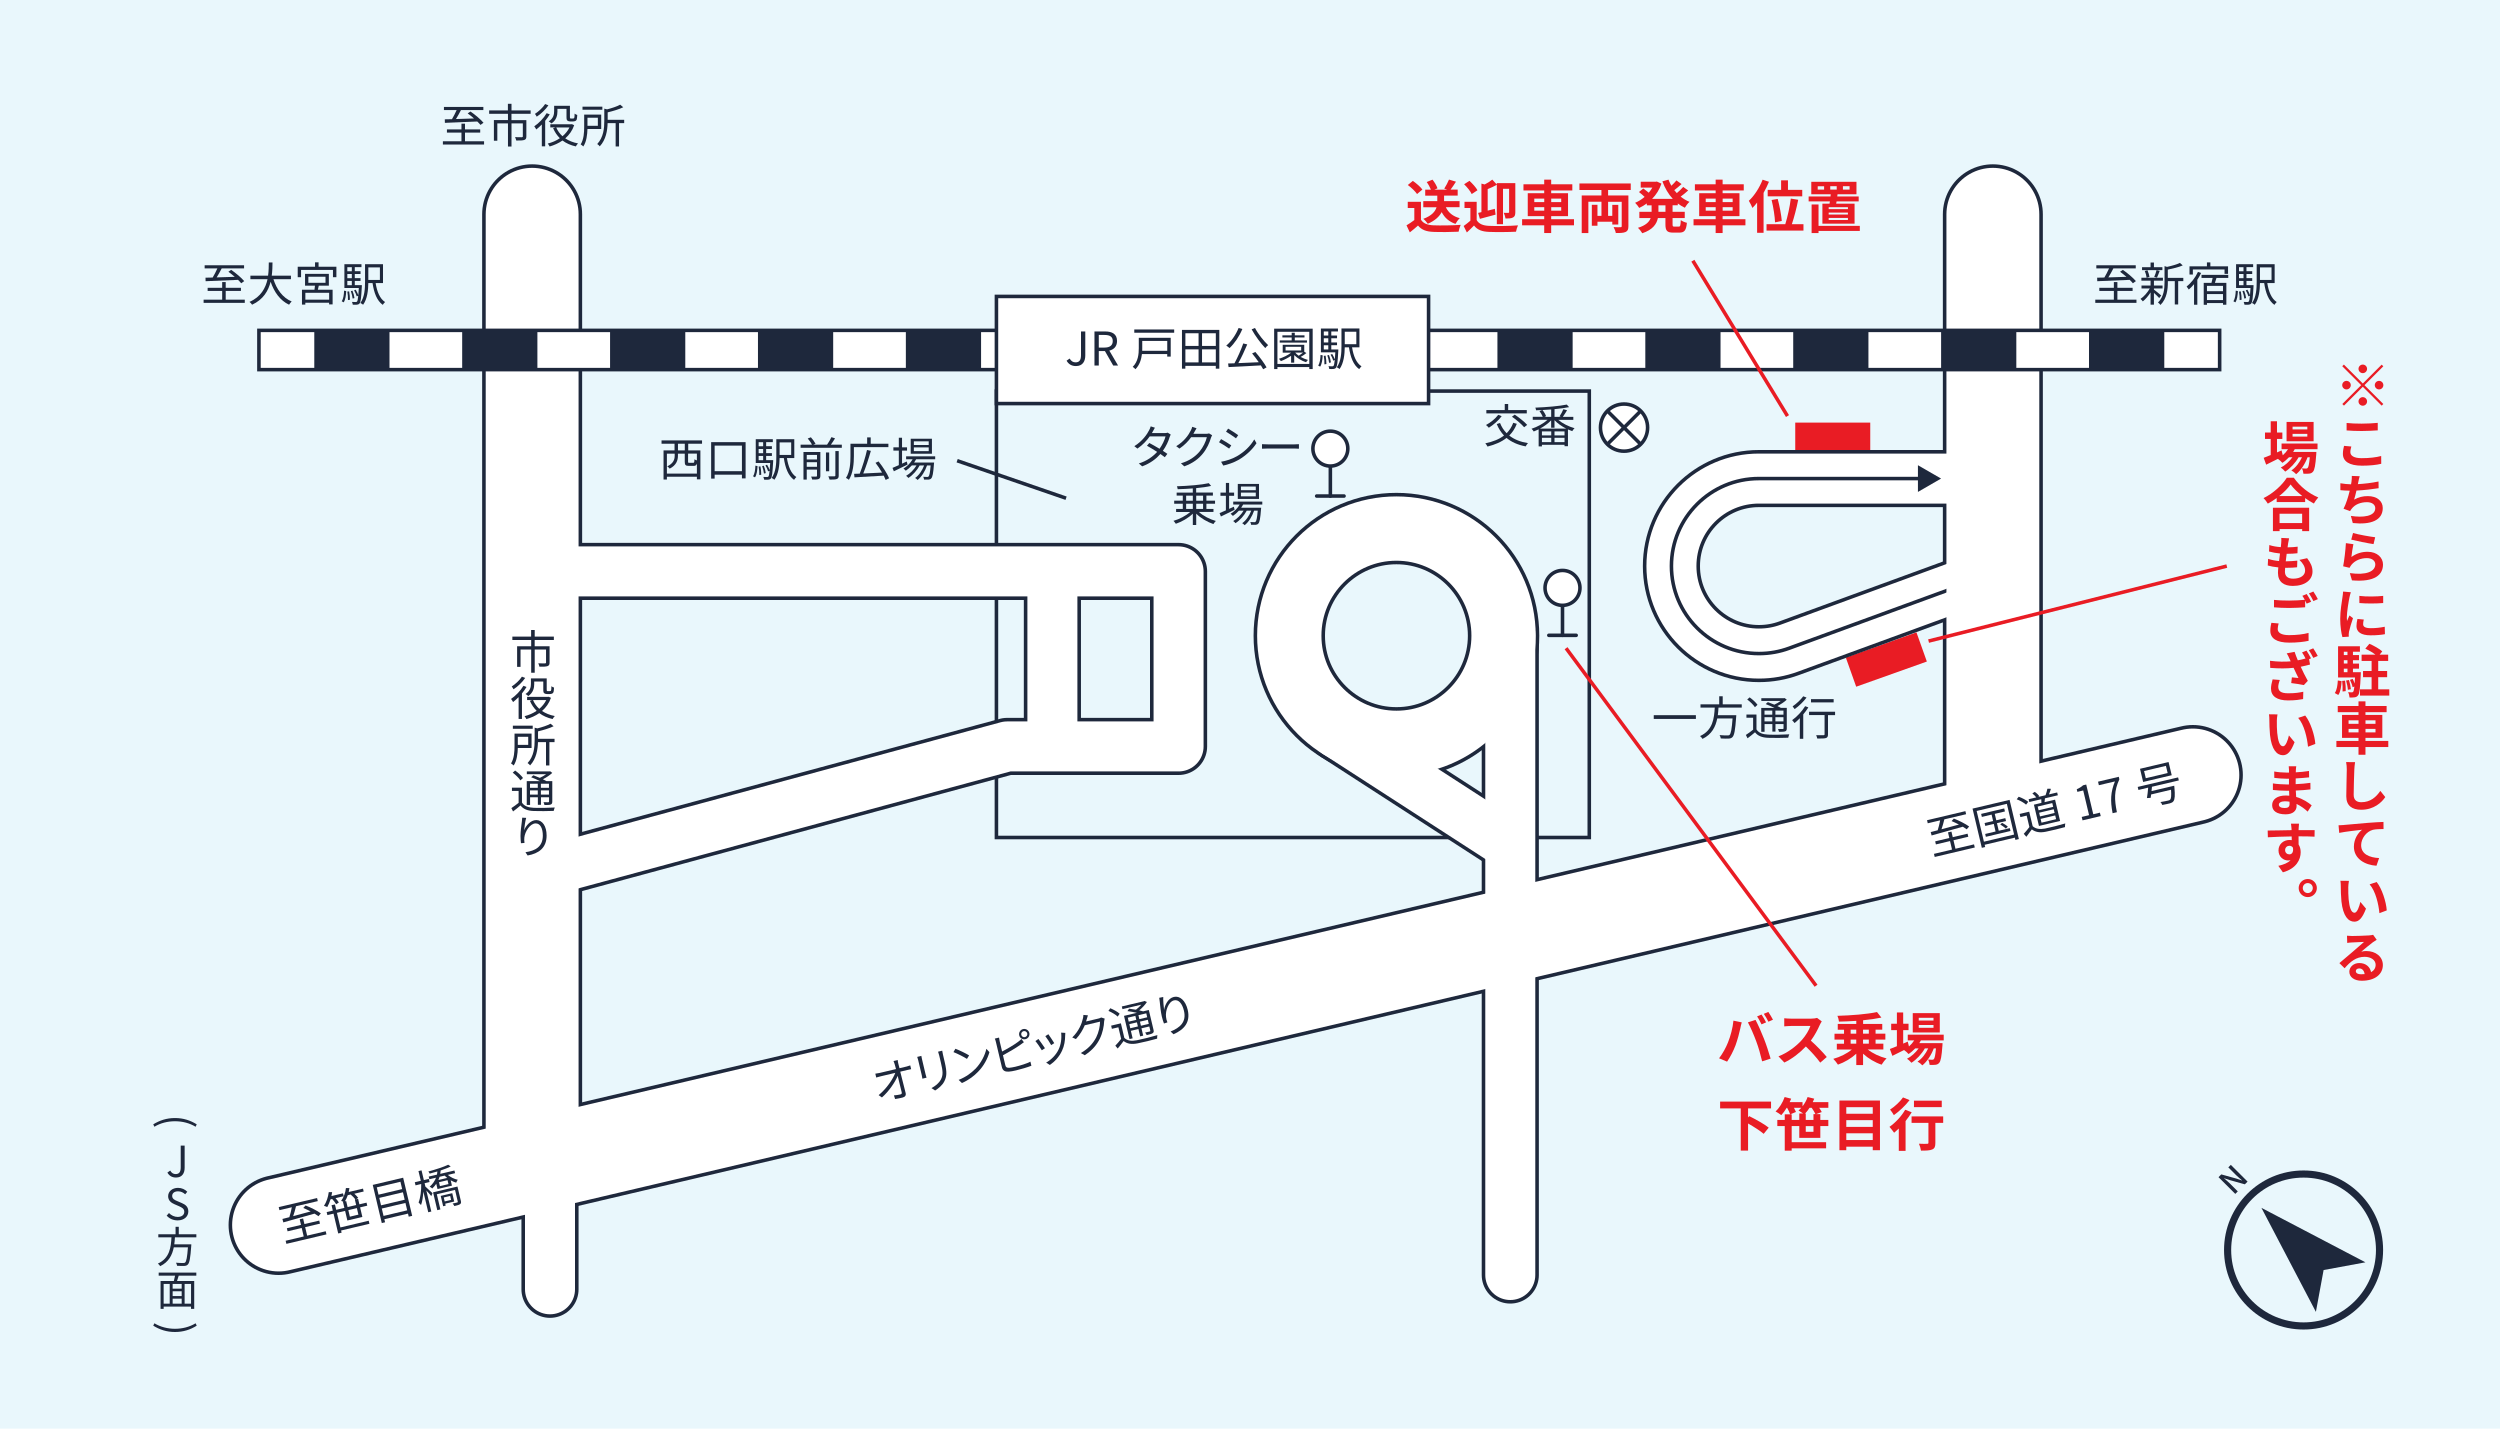 <?xml version="1.0" encoding="UTF-8"?><svg id="_レイヤー_2" xmlns="http://www.w3.org/2000/svg" viewBox="0 0 700 400"><defs><style>.cls-1,.cls-2,.cls-3,.cls-4,.cls-5,.cls-6,.cls-7,.cls-8,.cls-9,.cls-10,.cls-11{stroke-linejoin:round;}.cls-1,.cls-2,.cls-3,.cls-5,.cls-6,.cls-8,.cls-10,.cls-11{stroke-linecap:round;}.cls-1,.cls-2,.cls-4,.cls-5,.cls-12,.cls-13,.cls-14,.cls-8,.cls-10{stroke:#1e283c;}.cls-1,.cls-12{fill:#fff;}.cls-2,.cls-3,.cls-4,.cls-5,.cls-6,.cls-13,.cls-14,.cls-15,.cls-7,.cls-8,.cls-9,.cls-10,.cls-11{fill:none;}.cls-3{stroke-width:26px;}.cls-3,.cls-6,.cls-7,.cls-9,.cls-11{stroke:#fff;}.cls-4{stroke-width:12px;}.cls-4,.cls-7,.cls-9{stroke-linecap:square;}.cls-5{stroke-width:20px;}.cls-12,.cls-13,.cls-14,.cls-15{stroke-miterlimit:10;}.cls-6{stroke-width:18px;}.cls-13{stroke-width:2px;}.cls-15{stroke:#e91c24;}.cls-7{stroke-dasharray:0 0 10.35 31.06;}.cls-7,.cls-9{stroke-width:10px;}.cls-8{stroke-width:16px;}.cls-10{stroke-width:28px;}.cls-11{stroke-width:14px;}.cls-16{fill:#1e283c;}.cls-16,.cls-17,.cls-18{stroke-width:0px;}.cls-17{fill:#e9f7fc;}.cls-18{fill:#e91c24;}</style></defs><g id="_文字他"><rect class="cls-17" width="700" height="400"/><rect class="cls-18" x="502.67" y="118.33" width="21" height="8.67"/><rect class="cls-18" x="517.67" y="180.33" width="21" height="8.67" transform="translate(-31.34 187.98) rotate(-19.61)"/><path class="cls-16" d="m68.54,83.9v.9h-11.53v-.9h5.2v-2.44h-4.07v-.88h4.07v-1.61h.99v1.61h4.26v.88h-4.26v2.44h5.34Zm-11.01-6.15c.58-.01,1.26-.03,2.02-.04.44-.74.95-1.72,1.31-2.55h-3.56v-.88h11.04v.88h-6.27c-.42.85-.94,1.77-1.4,2.51,1.55-.04,3.3-.1,5.06-.16-.58-.51-1.21-1-1.78-1.42l.78-.53c1.29.88,2.87,2.22,3.65,3.15l-.84.61c-.23-.29-.53-.61-.9-.96-3.33.14-6.83.3-9.07.38l-.03-.99Z"/><path class="cls-16" d="m76.56,78.17c.91,2.86,2.6,5.21,5.11,6.24-.23.22-.56.62-.73.91-2.5-1.18-4.15-3.48-5.17-6.43-.62,2.5-2.03,4.99-5.19,6.43-.14-.26-.46-.6-.73-.79,3.22-1.4,4.52-3.9,5.06-6.36h-4.8v-.99h4.95c.2-1.37.18-2.67.2-3.69h1.04c-.01,1.04-.03,2.33-.21,3.69h5.37v.99h-4.9Z"/><path class="cls-16" d="m94.19,74.69v2.92h-.96v-2.03h-8.93v2.03h-.94v-2.92h4.85v-1.24h.99v1.24h4.99Zm-4.93,5.3c-.09.39-.18.79-.26,1.14h4.13v4.1h-.98v-.47h-6.66v.52h-.94v-4.15h3.5c.05-.36.1-.77.14-1.14h-2.78v-3.3h6.67v3.3h-2.83Zm2.9,2h-6.66v1.92h6.66v-1.92Zm-5.82-2.81h4.8v-1.69h-4.8v1.69Z"/><path class="cls-16" d="m95.68,84.34c.47-.66.62-1.82.66-2.96l.6.12c-.06,1.18-.21,2.43-.71,3.16l-.55-.31Zm5.64-4.49s0,.26-.01.39c-.17,3.2-.31,4.34-.64,4.73-.2.23-.4.31-.72.34-.26.03-.71.03-1.18,0-.03-.23-.1-.57-.22-.78.46.03.87.04,1.04.04s.27-.03.38-.13c.13-.17.25-.64.34-1.64l-.42.18c-.13-.47-.44-1.17-.75-1.69l.46-.17c.29.46.57,1.07.73,1.51.05-.52.09-1.17.14-1.99h-4.04v-6.66h4.78v.82h-1.87v1.14h1.61v.77h-1.61v1.17h1.61v.78h-1.61v1.18h1.99Zm-4.07-5.04v1.14h1.26v-1.14h-1.26Zm1.26,1.91h-1.26v1.17h1.26v-1.17Zm-1.26,3.13h1.26v-1.18h-1.26v1.18Zm.51,1.73c.14.75.23,1.72.22,2.35l-.55.09c.04-.65-.05-1.61-.18-2.38l.51-.06Zm.98,2.01c-.05-.56-.27-1.43-.51-2.09l.47-.1c.27.65.49,1.51.55,2.07l-.51.13Zm6.44-4.32c.38,2.38,1.17,4.37,2.64,5.3-.21.2-.51.55-.65.79-1.64-1.17-2.44-3.34-2.86-6.1h-1.18c-.03,1.94-.26,4.43-1.46,6.07-.16-.17-.56-.4-.77-.49,1.21-1.68,1.31-4.09,1.31-5.97v-4.9h5.03v5.29h-2.07Zm-2.05-4.39v3.5h3.24v-3.5h-3.24Z"/><path class="cls-16" d="m135.54,39.56v.9h-11.53v-.9h5.2v-2.44h-4.07v-.88h4.07v-1.61h.99v1.61h4.26v.88h-4.26v2.44h5.34Zm-11.01-6.15c.58-.01,1.26-.03,2.02-.04.44-.74.95-1.72,1.31-2.55h-3.56v-.88h11.04v.88h-6.27c-.42.85-.94,1.77-1.4,2.51,1.55-.04,3.3-.1,5.06-.16-.58-.51-1.21-1-1.78-1.42l.78-.53c1.29.88,2.87,2.22,3.65,3.15l-.84.61c-.23-.29-.53-.61-.9-.96-3.33.14-6.83.3-9.07.38l-.03-.99Z"/><path class="cls-16" d="m143.21,31.87v1.76h4.17v4.55c0,.56-.13.84-.56,1-.46.17-1.18.17-2.27.17-.05-.29-.21-.68-.34-.95.87.03,1.65.03,1.89.03.22-.03.29-.08.29-.25v-3.63h-3.17v6.49h-.99v-6.49h-2.98v4.85h-.96v-5.77h3.94v-1.76h-5.27v-.95h5.25v-1.85h1.01v1.85h5.36v.95h-5.37Z"/><path class="cls-16" d="m153.94,32.01c-.36.61-.81,1.22-1.29,1.81v7.16h-.94v-6.12c-.51.52-1.04.99-1.55,1.39-.1-.21-.4-.68-.57-.88,1.3-.88,2.65-2.27,3.47-3.68l.87.33Zm-.39-2.51c-.78,1.16-2.07,2.4-3.26,3.17-.1-.21-.35-.6-.51-.78,1.07-.69,2.26-1.81,2.86-2.76l.91.36Zm7.22,5.56c-.52,1.52-1.4,2.73-2.5,3.68.98.66,2.18,1.16,3.58,1.42-.21.19-.48.58-.62.84-1.47-.33-2.7-.88-3.73-1.66-1.09.77-2.33,1.31-3.6,1.68-.12-.23-.35-.62-.53-.82,1.18-.3,2.37-.79,3.39-1.5-.79-.78-1.43-1.72-1.89-2.81l.69-.21h-1.47v-.88h5.85l.19-.04.64.3Zm-4.68-3.91c0,1.12-.29,2.5-1.68,3.42-.16-.17-.55-.47-.77-.58,1.31-.82,1.52-1.95,1.52-2.85v-1.51h4.42v3.05c0,.26.01.4.08.46.05.04.14.05.23.05h.47c.12,0,.25-.01.31-.04.06-.04.13-.13.16-.29.04-.18.05-.56.06-1.05.18.16.48.3.74.38-.03.49-.06,1.05-.14,1.26-.09.22-.22.36-.4.43-.17.08-.47.13-.68.13h-.73c-.29,0-.58-.08-.79-.23-.21-.17-.27-.39-.27-1.13v-2.16h-2.54v.66Zm-.34,4.54c.39.94.99,1.77,1.75,2.46.81-.69,1.48-1.51,1.95-2.46h-3.71Z"/><path class="cls-16" d="m164.49,36.11c-.04,1.57-.26,3.55-1.16,4.9-.14-.16-.55-.47-.74-.58.88-1.4.98-3.38.98-4.85v-3.5h4.77v4.03h-3.85Zm4.17-5.38h-5.56v-.87h5.56v.87Zm-4.17,2.24v2.26h2.91v-2.26h-2.91Zm10.27,1.5h-1.43v6.54h-.95v-6.54h-2.25c-.05,2.03-.44,4.64-2.2,6.51-.14-.21-.48-.53-.71-.65,1.79-1.91,1.98-4.5,1.98-6.46v-3.45l.77.2c1.38-.35,2.83-.83,3.68-1.31l.86.72c-1.17.57-2.83,1.07-4.36,1.43v2.08h4.62v.94Z"/><path class="cls-16" d="m49,313.05c2.35,0,4.29.66,6.08,1.76l-.31.68c-1.71-1.04-3.73-1.54-5.77-1.54s-4.07.49-5.77,1.54l-.32-.68c1.8-1.1,3.73-1.76,6.09-1.76Z"/><path class="cls-16" d="m46.87,328.32l.79-.56c.4.7.89.98,1.52.98.95,0,1.42-.54,1.42-1.87v-6.1h1.1v6.21c0,1.51-.7,2.73-2.41,2.73-1.12,0-1.91-.48-2.42-1.39Z"/><path class="cls-16" d="m46.65,340.41l.66-.76c.64.66,1.52,1.09,2.44,1.09,1.15,0,1.85-.58,1.85-1.44s-.64-1.19-1.46-1.56l-1.27-.55c-.82-.35-1.79-.97-1.79-2.25,0-1.36,1.18-2.34,2.77-2.34,1.04,0,1.97.44,2.59,1.09l-.59.71c-.54-.5-1.19-.83-2-.83-1,0-1.64.5-1.64,1.29,0,.85.77,1.18,1.45,1.46l1.26.54c1.02.44,1.81,1.04,1.81,2.35,0,1.39-1.15,2.5-2.99,2.5-1.25,0-2.31-.5-3.08-1.31Z"/><path class="cls-16" d="m48.98,346.44c-.04.65-.08,1.31-.18,1.97h4.77s-.01.29-.02.43c-.24,3.42-.48,4.74-.95,5.22-.28.29-.56.37-1.02.4-.42.02-1.2.01-2-.04-.02-.25-.14-.62-.31-.86.85.08,1.7.08,2,.08.28,0,.44-.01.56-.13.36-.31.59-1.49.79-4.26h-3.96c-.42,2.12-1.38,4.1-3.81,5.28-.13-.23-.41-.55-.64-.73,3.31-1.49,3.66-4.59,3.8-7.35h-3.68v-.85h4.83v-2.09h.9v2.09h4.92v.85h-6.01Z"/><path class="cls-16" d="m50.04,357.18c-.14.5-.31,1.04-.47,1.5h4.81v7.81h-.9v-.64h-7.66v.64h-.86v-7.81h3.71c.13-.46.25-1.01.35-1.5h-4.59v-.85h10.54v.85h-4.92Zm-4.22,7.84h1.7v-5.52h-1.7v5.52Zm5.05-5.52h-2.53v1.32h2.53v-1.32Zm0,2.05h-2.53v1.34h2.53v-1.34Zm-2.53,3.47h2.53v-1.39h-2.53v1.39Zm5.15-5.52h-1.8v5.52h1.8v-5.52Z"/><path class="cls-16" d="m43.23,370.52c1.7,1.03,3.73,1.54,5.77,1.54s4.05-.5,5.77-1.54l.31.67c-1.79,1.12-3.73,1.77-6.08,1.77s-4.29-.66-6.09-1.77l.32-.67Z"/><path class="cls-16" d="m474.85,200.25v1.05h-11.8v-1.05h11.8Z"/><path class="cls-16" d="m481.18,198.12c-.04.7-.09,1.42-.19,2.13h5.17s-.01.31-.03.47c-.26,3.71-.52,5.13-1.03,5.66-.3.31-.61.4-1.11.43-.46.03-1.3.01-2.17-.04-.03-.27-.16-.68-.34-.94.92.09,1.85.09,2.17.09.3,0,.48-.01.61-.14.39-.34.64-1.61.86-4.61h-4.29c-.46,2.3-1.5,4.45-4.13,5.72-.14-.25-.44-.6-.69-.79,3.59-1.61,3.96-4.98,4.12-7.97h-3.99v-.92h5.24v-2.26h.98v2.26h5.33v.92h-6.51Z"/><path class="cls-16" d="m491.81,204.23c.62.98,1.74,1.4,3.26,1.46,1.42.07,4.38.03,5.93-.08-.1.22-.25.66-.3.95-1.44.07-4.2.09-5.63.03-1.7-.07-2.87-.52-3.67-1.55-.66.57-1.35,1.13-2.09,1.68l-.47-.94c.62-.39,1.37-.94,2.03-1.47v-3.34h-1.87v-.91h2.81v4.17Zm-.43-6.21c-.4-.64-1.34-1.55-2.16-2.16l.68-.6c.82.58,1.78,1.46,2.2,2.09l-.71.66Zm2.68,6.88h-.91v-6.68h3.71c-.77-.38-1.69-.79-2.47-1.08l.61-.55c.56.19,1.2.45,1.81.71.62-.27,1.26-.65,1.78-1.03h-5.42v-.77h6.34l.18-.05.6.46c-.69.65-1.66,1.3-2.63,1.78.38.18.71.36,1,.52h1.64v5.72c0,.47-.1.7-.44.84-.34.13-.88.14-1.75.14-.04-.23-.16-.57-.27-.79.61.03,1.17.01,1.33.01.17,0,.22-.05.22-.22v-1.18h-2.26v2.11h-.87v-2.11h-2.18v2.16Zm0-5.94v1.14h2.18v-1.14h-2.18Zm2.18,3.04v-1.18h-2.18v1.18h2.18Zm3.13-3.04h-2.26v1.14h2.26v-1.14Zm0,3.04v-1.18h-2.26v1.18h2.26Z"/><path class="cls-16" d="m506.34,198.07c-.4.66-.9,1.33-1.43,1.96v6.84h-.96v-5.77c-.49.51-.99.97-1.47,1.35-.14-.19-.48-.61-.68-.81,1.34-.95,2.74-2.44,3.64-3.91l.9.34Zm-.51-2.74c-.85,1.14-2.17,2.41-3.33,3.22-.14-.21-.4-.58-.57-.77,1.08-.73,2.33-1.9,2.98-2.82l.92.36Zm7.97,4.9h-1.96v5.37c0,.6-.14.9-.57,1.05-.44.14-1.17.14-2.44.14-.04-.26-.17-.66-.31-.94.92.03,1.78.03,2.03.01.25-.01.33-.07.33-.29v-5.36h-4.34v-.92h7.28v.92Zm-.38-3.56h-6.34v-.91h6.34v.91Z"/><path class="cls-16" d="m598.21,83.9v.9h-11.53v-.9h5.2v-2.44h-4.07v-.88h4.07v-1.61h.99v1.61h4.26v.88h-4.26v2.44h5.34Zm-11.01-6.15c.59-.01,1.26-.03,2.02-.04.44-.74.95-1.72,1.31-2.55h-3.56v-.88h11.04v.88h-6.27c-.42.85-.94,1.77-1.4,2.51,1.55-.04,3.3-.1,5.06-.16-.59-.51-1.21-1-1.78-1.42l.78-.53c1.29.88,2.87,2.22,3.65,3.15l-.84.61c-.23-.29-.53-.61-.9-.96-3.33.14-6.83.3-9.08.38l-.03-.99Z"/><path class="cls-16" d="m604.58,83.46c-.27-.33-.94-.96-1.48-1.46v3.3h-.94v-3.42c-.64,1-1.44,1.94-2.17,2.51-.16-.22-.44-.53-.65-.7.94-.61,1.96-1.78,2.61-2.92h-2.33v-.82h2.54v-1.36h-2.57v-.82h6.03v.82h-2.52v1.36h2.42v.82h-2.42v.31c.49.36,1.75,1.39,2.05,1.66l-.57.71Zm.88-7.83h-5.69v-.81h2.39v-1.31h.94v1.31h2.37v.81Zm-4.41,2.12c-.05-.51-.26-1.29-.51-1.87l.75-.2c.27.58.49,1.35.56,1.85l-.81.22Zm2.13-.21c.23-.52.53-1.33.65-1.89l.88.21c-.25.65-.51,1.38-.75,1.85l-.78-.17Zm8.17,1.18h-1.46v6.53h-.95v-6.53h-1.94v.33c0,1.94-.25,4.54-2.07,6.34-.12-.21-.47-.55-.69-.68,1.65-1.61,1.83-3.86,1.83-5.68v-4.52l.7.22c1.33-.29,2.78-.7,3.61-1.12l.78.71c-1.11.49-2.73.88-4.17,1.17v2.31h4.34v.91Z"/><path class="cls-16" d="m616.32,76.42c-.3.65-.66,1.3-1.07,1.91v6.99h-.92v-5.75c-.47.56-.98,1.08-1.47,1.5-.12-.2-.43-.64-.61-.85,1.26-.97,2.46-2.51,3.18-4.09l.88.29Zm-2.31.44h-.95v-2.29h4.88v-1.1h.96v1.1h4.95v2.12h-.98v-1.23h-8.87v1.4Zm6.6.98c-.14.47-.3.95-.44,1.37h3.21v6.11h-.94v-.46h-4.49v.49h-.91v-6.15h2.17c.13-.43.25-.92.33-1.37h-3.12v-.87h7.49v.87h-3.3Zm1.83,2.21h-4.49v1.48h4.49v-1.48Zm0,3.96v-1.68h-4.49v1.68h4.49Z"/><path class="cls-16" d="m625.35,84.34c.47-.66.62-1.82.66-2.96l.6.12c-.06,1.18-.21,2.43-.71,3.16l-.54-.31Zm5.64-4.49s0,.26-.01.39c-.17,3.2-.31,4.34-.64,4.73-.2.23-.4.31-.72.34-.26.03-.71.03-1.18,0-.03-.23-.1-.57-.22-.78.46.03.87.04,1.04.04s.27-.03.38-.13c.13-.17.25-.64.34-1.64l-.42.18c-.13-.47-.44-1.17-.75-1.69l.46-.17c.29.46.57,1.07.73,1.51.05-.52.09-1.17.14-1.99h-4.04v-6.66h4.78v.82h-1.87v1.14h1.61v.77h-1.61v1.17h1.61v.78h-1.61v1.18h1.99Zm-4.07-5.04v1.14h1.26v-1.14h-1.26Zm1.26,1.91h-1.26v1.17h1.26v-1.17Zm-1.26,3.13h1.26v-1.18h-1.26v1.18Zm.51,1.73c.14.75.23,1.72.22,2.35l-.55.09c.04-.65-.05-1.61-.18-2.38l.51-.06Zm.97,2.01c-.05-.56-.27-1.43-.51-2.09l.47-.1c.27.65.49,1.51.55,2.07l-.51.13Zm6.44-4.32c.38,2.38,1.17,4.37,2.64,5.3-.21.2-.51.55-.65.79-1.64-1.17-2.44-3.34-2.86-6.1h-1.18c-.03,1.94-.26,4.43-1.46,6.07-.16-.17-.56-.4-.77-.49,1.21-1.68,1.31-4.09,1.31-5.97v-4.9h5.03v5.29h-2.07Zm-2.05-4.39v3.5h3.24v-3.5h-3.24Z"/><path class="cls-18" d="m397.87,61.52c.66,1.07,1.86,1.5,3.52,1.57,1.87.08,5.47.03,7.6-.13-.21.45-.5,1.38-.59,1.92-1.92.1-5.14.13-7.04.05-1.97-.08-3.28-.53-4.32-1.78-.7.62-1.41,1.25-2.29,1.92l-.93-1.98c.69-.4,1.49-.93,2.19-1.47v-3.38h-1.84v-1.74h3.7v5.03Zm-1.1-7.19c-.5-.77-1.63-1.83-2.58-2.53l1.41-1.15c.96.67,2.13,1.67,2.67,2.42l-1.5,1.26Zm8.07,3.7c.7,1.5,1.99,2.56,3.89,3.06-.4.37-.94,1.1-1.2,1.6-1.81-.62-3.04-1.73-3.86-3.3-.64,1.2-1.81,2.37-3.89,3.27-.24-.4-.83-1.06-1.26-1.38,2.43-.9,3.36-2.1,3.71-3.25h-3.71v-1.71h3.92v-1.54h-3.38v-1.68h1.6c-.26-.64-.7-1.47-1.18-2.13l1.62-.67c.59.74,1.18,1.73,1.39,2.43l-.85.37h3.57l-.82-.29c.46-.7,1.02-1.76,1.33-2.53l1.95.59c-.51.82-1.06,1.62-1.52,2.22h2v1.68h-3.81v1.54h4.34v1.71h-3.84Z"/><path class="cls-18" d="m413.47,61.62c.62,1.09,1.79,1.55,3.44,1.62,1.97.1,5.89.05,8.13-.14-.21.43-.48,1.26-.56,1.78-2.03.11-5.57.14-7.57.05-1.92-.08-3.23-.54-4.19-1.79-.61.64-1.23,1.26-2,1.95l-.9-1.81c.58-.42,1.28-.94,1.89-1.49v-3.54h-1.65v-1.74h3.41v5.12Zm-1.39-7.28c-.35-.8-1.31-1.95-2.13-2.75l1.5-.96c.83.77,1.84,1.86,2.24,2.64l-1.62,1.07Zm1.79,5.27c.29-.06.59-.13.93-.21v-7.99l.91.24c.8-.4,1.6-.91,2.13-1.36l1.26,1.38v-.4h5.19v8.13c0,.77-.13,1.22-.64,1.49-.5.27-1.15.3-2.1.3-.06-.46-.29-1.18-.51-1.6.53.02,1.07.02,1.25.02.19,0,.26-.06.26-.26v-6.48h-1.71v9.91h-1.73v-11.03c-.8.45-1.71.86-2.56,1.2v6.03c.66-.16,1.33-.34,2-.51l.21,1.63c-1.49.42-3.1.85-4.39,1.18l-.5-1.68Z"/><path class="cls-18" d="m440.72,63.09h-6.39v2.16h-1.95v-2.16h-6.19v-1.71h6.19v-.86h-4.61v-6.42h4.61v-.77h-5.81v-1.73h5.81v-1.3h1.95v1.3h5.92v1.73h-5.92v.77h4.72v6.42h-4.72v.86h6.39v1.71Zm-11.12-6.5h2.79v-.98h-2.79v.98Zm2.79,2.4v-.98h-2.79v.98h2.79Zm1.95-3.38v.98h2.8v-.98h-2.8Zm2.8,2.4h-2.8v.98h2.8v-.98Z"/><path class="cls-18" d="m450.27,53.21v1.52h5.68v8.6c0,.9-.19,1.36-.8,1.63-.62.27-1.5.3-2.72.29-.08-.48-.37-1.22-.62-1.66.78.05,1.67.05,1.92.03.27,0,.35-.08.35-.32v-6.8h-3.81v3.95h1.17v-3.09h1.68v5.52h-1.68v-.79h-4.15v1.12h-1.58v-5.86h1.58v3.09h1.12v-3.95h-3.67v8.77h-1.86v-10.53h5.52v-1.52h-6.16v-1.84h14.37v1.84h-6.35Z"/><path class="cls-18" d="m468.32,57.49v1.81h3.41v1.75h-3.41v1.73c0,.58.06.67.51.67h1.23c.42,0,.5-.32.56-1.82.4.32,1.17.64,1.71.75-.19,2.11-.69,2.75-2.1,2.75h-1.75c-1.73,0-2.16-.56-2.16-2.34v-1.74h-2.11c-.35,1.68-1.41,3.26-4.37,4.26-.24-.43-.82-1.17-1.22-1.52,2.21-.67,3.17-1.66,3.57-2.74h-3.17v-1.75h3.43v-1.81h-1.34v-.53c-.67.5-1.39.91-2.13,1.26-.26-.43-.78-1.09-1.15-1.44.93-.38,1.84-.94,2.66-1.65-.42-.42-1.06-.96-1.58-1.36l1.2-.99c.48.34,1.09.8,1.54,1.18.38-.45.72-.93,1.01-1.44h-3.26v-1.63h4.18l.34-.06,1.28.59c-.56,1.68-1.47,3.11-2.61,4.26h5.79c-1.25-1.34-2.21-3.01-2.91-4.9l1.71-.48c.22.59.48,1.17.8,1.71.53-.48,1.06-1.04,1.42-1.49l1.44,1.02c-.66.59-1.39,1.22-2.05,1.7.22.29.46.56.72.83.64-.54,1.34-1.18,1.79-1.73l1.39.99c-.66.59-1.42,1.23-2.11,1.73.74.59,1.57,1.09,2.48,1.46-.45.38-1.02,1.14-1.31,1.65-.7-.34-1.36-.74-1.97-1.2v.51h-1.46Zm-1.99,0h-1.97v1.81h1.97v-1.81Z"/><path class="cls-18" d="m488.72,63.09h-6.39v2.16h-1.95v-2.16h-6.19v-1.71h6.19v-.86h-4.61v-6.42h4.61v-.77h-5.81v-1.73h5.81v-1.3h1.95v1.3h5.92v1.73h-5.92v.77h4.72v6.42h-4.72v.86h6.39v1.71Zm-11.12-6.5h2.79v-.98h-2.79v.98Zm2.79,2.4v-.98h-2.79v.98h2.79Zm1.95-3.38v.98h2.8v-.98h-2.8Zm2.8,2.4h-2.8v.98h2.8v-.98Z"/><path class="cls-18" d="m495.3,50.91c-.42,1.02-.93,2.08-1.5,3.09v11.19h-1.81v-8.47c-.43.56-.86,1.06-1.31,1.5-.18-.46-.69-1.52-1.01-1.99,1.52-1.41,2.99-3.65,3.86-5.92l1.78.59Zm9.67,11.86v1.79h-10.34v-1.79h5.25c.62-1.95,1.28-4.91,1.54-7.17l2.08.34c-.46,2.32-1.15,4.96-1.78,6.83h3.25Zm-6.26-9.6v-2.67h1.92v2.67h4v1.81h-9.68v-1.81h3.76Zm-1.7,9.09c-.05-1.55-.45-4.21-.96-6.26l1.71-.3c.54,2.02,1.02,4.59,1.14,6.16l-1.89.4Z"/><path class="cls-18" d="m512.27,57.02c.03-.19.06-.4.1-.62h-5.95v-1.39h6.13l.05-.62h-5.44v-3.49h12.65v3.49h-5.3l-.08.62h6v1.39h-6.19l-.11.62h5.15v5.6h-9.01v-5.6h2.02Zm8.48,7.65h-11.56v.58h-1.94v-8h1.94v5.99h11.56v1.44Zm-10-12.52h-1.79v.94h1.79v-.94Zm6.67,5.87h-5.39v.54h5.39v-.54Zm0,1.5h-5.39v.54h5.39v-.54Zm0,1.5h-5.39v.58h5.39v-.58Zm-4.95-7.94h1.81v-.94h-1.81v.94Zm3.55,0h1.86v-.94h-1.86v.94Z"/><path class="cls-18" d="m662.05,107.84l5.28,5.28-.46.46-5.28-5.28-5.28,5.28-.46-.46,5.28-5.28-5.3-5.3.46-.46,5.3,5.3,5.28-5.28.46.46-5.28,5.28Zm-3.83,0c0,.66-.54,1.2-1.2,1.2s-1.2-.54-1.2-1.2.54-1.2,1.2-1.2,1.2.54,1.2,1.2Zm3.36-3.36c-.66,0-1.2-.54-1.2-1.2s.54-1.2,1.2-1.2,1.2.54,1.2,1.2-.54,1.2-1.2,1.2Zm0,6.72c.66,0,1.2.54,1.2,1.2s-.54,1.2-1.2,1.2-1.2-.54-1.2-1.2.54-1.2,1.2-1.2Zm3.36-3.36c0-.66.54-1.2,1.2-1.2s1.2.54,1.2,1.2-.54,1.2-1.2,1.2-1.2-.54-1.2-1.2Z"/><path class="cls-18" d="m658.37,125.01c-.14.56-.27,1.04-.27,1.58,0,.98.94,1.7,3.17,1.7s4.08-.24,5.46-.61l.02,2.18c-1.36.34-3.22.53-5.39.53-3.55,0-5.35-1.2-5.35-3.31,0-.91.19-1.66.32-2.24l2.05.18Zm-1.33-6.58c1.15.13,2.59.19,4.23.19,1.52,0,3.31-.1,4.5-.22v2.1c-1.07.08-3.01.18-4.48.18-1.63,0-2.98-.06-4.24-.16v-2.08Z"/><path class="cls-18" d="m666,136.7c-1.62.26-4.11.56-6.19.66-.21.9-.43,1.81-.66,2.53,1.25-.69,2.42-.98,3.84-.98,2.51,0,4.18,1.34,4.18,3.33,0,3.49-3.36,4.75-8.39,4.21l-.54-2c3.41.54,6.83.14,6.83-2.16,0-.91-.8-1.68-2.32-1.68-1.78,0-3.38.64-4.27,1.83-.18.19-.3.4-.45.67l-1.84-.66c.72-1.39,1.33-3.38,1.73-5.06-.96-.02-1.87-.06-2.62-.14v-1.94c.93.16,2.05.29,2.99.3.06-.3.1-.58.13-.8.08-.66.1-1.04.08-1.55l2.21.08c-.18.56-.27,1.09-.38,1.58l-.13.64c1.78-.1,3.89-.34,5.78-.74l.03,1.87Z"/><path class="cls-18" d="m658.38,155.97c1.39-1.02,2.93-1.47,4.55-1.47,2.72,0,4.31,1.68,4.31,3.55,0,2.85-2.24,5.01-8.69,4.45l-.59-2.03c4.66.66,7.12-.48,7.12-2.46,0-1.01-.96-1.74-2.34-1.74-1.75,0-3.31.66-4.29,1.82-.27.35-.43.59-.58.9l-1.79-.43c.3-1.52.67-4.56.77-6.48l2.1.29c-.21.87-.46,2.72-.56,3.62Zm.46-6.74c1.47.46,4.85,1.04,6.21,1.2l-.46,1.92c-1.57-.22-5.04-.94-6.24-1.25l.5-1.87Z"/><path class="cls-18" d="m658.24,165.83c-.13.3-.32,1.1-.38,1.39-.22,1.02-.75,4.13-.75,5.68,0,.29.02.67.05.98.24-.53.48-1.06.69-1.55l.99.75c-.45,1.3-.96,2.99-1.12,3.81-.05.21-.08.56-.08.72s0,.43.02.66l-1.79.11c-.3-1.07-.61-2.98-.61-5.07,0-2.34.48-4.96.64-6.15.06-.43.16-1.03.16-1.52l2.19.19Zm3.62,7.65c-.13.51-.18.9-.18,1.31,0,.69.58,1.1,2.16,1.1,1.39,0,2.54-.13,3.89-.4l.05,2.08c-1.01.19-2.26.32-4.02.32-2.69,0-3.95-.98-3.95-2.56,0-.66.11-1.3.27-2.02l1.78.16Zm5.43-6.63v2c-1.9.16-4.72.18-6.66,0l-.02-2c1.9.26,5.01.19,6.67,0Z"/><path class="cls-18" d="m653.74,194.05c.58-.82.78-2.18.85-3.52l1.06.19c-.1,1.47-.26,2.96-.93,3.87l-.98-.54Zm7.3-5.84s-.02.43-.03.64c-.16,3.84-.35,5.36-.74,5.84-.29.37-.56.5-.96.56-.34.06-.87.06-1.44.05-.03-.46-.18-1.09-.4-1.49.45.05.82.05,1.01.05s.32-.03.43-.19c.13-.16.22-.58.32-1.44l-.5.19c-.1-.58-.42-1.42-.74-2.06l.77-.27c.19.4.4.86.54,1.3.03-.48.06-1.04.1-1.7h-4.74v-8.74h6.12v1.54h-1.95v.93h1.7v1.44h-1.7v.94h1.7v1.42h-1.7v.99h2.21Zm-4.42,2.37c.14.93.22,2.15.18,2.93l-.88.11c.05-.8,0-2.02-.11-2.96l.82-.08Zm-.35-8.1v.93h1.02v-.93h-1.02Zm1.02,2.37h-1.02v.94h1.02v-.94Zm-1.02,3.36h1.02v-.99h-1.02v.99Zm1.44,2.19c.27.82.48,1.87.54,2.58l-.85.16c-.03-.69-.26-1.76-.5-2.59l.8-.14Zm11.29,2.62v1.75h-8.2v-1.75h3.25v-3.41h-2.4v-1.73h2.4v-2.82h-2.8v-1.76h3.86c-.78-.61-1.89-1.25-2.82-1.68l1.14-1.36c1.22.51,2.82,1.41,3.6,2.13l-.72.91h2.38v1.76h-2.79v2.82h2.5v1.73h-2.5v3.41h3.09Z"/><path class="cls-18" d="m668.72,209.17h-6.39v2.16h-1.95v-2.16h-6.19v-1.71h6.19v-.86h-4.61v-6.42h4.61v-.77h-5.81v-1.73h5.81v-1.3h1.95v1.3h5.92v1.73h-5.92v.77h4.72v6.42h-4.72v.86h6.39v1.71Zm-11.12-6.5h2.79v-.98h-2.79v.98Zm2.79,2.4v-.98h-2.79v.98h2.79Zm1.95-3.38v.98h2.8v-.98h-2.8Zm2.8,2.4h-2.8v.98h2.8v-.98Z"/><path class="cls-18" d="m659.42,213.4c-.1.66-.18,1.46-.21,2.06-.06,1.68-.18,5.15-.18,7.08,0,1.57.94,2.08,2.13,2.08,2.58,0,4.19-1.47,5.33-3.17l1.39,1.73c-.99,1.49-3.18,3.55-6.74,3.55-2.54,0-4.18-1.12-4.18-3.76,0-2.08.14-6.16.14-7.51,0-.74-.06-1.46-.19-2.08l2.5.02Z"/><path class="cls-18" d="m656.3,230.99c1.3-.1,3.86-.34,6.69-.59,1.6-.13,3.3-.22,4.38-.26l.02,1.99c-.83.02-2.16.02-2.99.22-1.87.5-3.28,2.47-3.28,4.31,0,2.55,2.4,3.46,5.03,3.6l-.74,2.15c-3.25-.21-6.32-1.97-6.32-5.33,0-2.24,1.25-3.97,2.29-4.75-1.34.16-4.61.5-6.4.88l-.19-2.13c.61-.02,1.22-.05,1.52-.08Z"/><path class="cls-18" d="m657.52,248.54c-.02.99,0,2.16.1,3.28.22,2.22.67,3.75,1.65,3.75.75,0,1.36-1.81,1.63-3.04l1.58,1.89c-1.04,2.71-2,3.65-3.26,3.65-1.68,0-3.17-1.52-3.62-5.7-.14-1.42-.18-3.23-.18-4.19,0-.43-.02-1.07-.1-1.57l2.38.03c-.11.56-.19,1.46-.19,1.9Zm10.77,6.37l-2.05.78c-.24-2.51-1.06-6.15-2.75-8.07l1.97-.66c1.47,1.81,2.67,5.55,2.83,7.94Z"/><path class="cls-18" d="m665.47,263.15c-.37.22-.74.45-1.07.69-.83.59-2.29,1.86-3.25,2.64.51-.14.91-.19,1.41-.19,2.64,0,4.64,1.58,4.64,3.92,0,2.47-2.06,4.4-5.92,4.4-2.06,0-3.47-.99-3.47-2.54,0-1.25,1.14-2.42,2.79-2.42,1.87,0,3.03,1.12,3.3,2.56.83-.46,1.28-1.17,1.28-2.06,0-1.34-1.3-2.24-3.1-2.24-2.32,0-3.99,1.33-5.59,3.2l-1.46-1.44c1.09-.9,2.93-2.5,3.84-3.27.85-.74,2.3-2,3.07-2.67-.8.02-2.62.11-3.44.16-.45.03-.91.06-1.28.13l-.06-2.02c.43.05.96.08,1.42.08.8,0,3.83-.08,4.72-.16.62-.05.98-.11,1.17-.18l1.01,1.41Zm-3.38,9.59c-.13-.96-.67-1.58-1.5-1.58-.58,0-.96.32-.96.74,0,.58.54.9,1.46.9.35,0,.69-.02,1.01-.05Z"/><path class="cls-18" d="m642.53,125.77c-.13.26-.29.51-.45.77h6.5s-.02.43-.03.66c-.22,3.12-.48,4.4-.91,4.87-.3.37-.66.5-1.06.54-.37.05-.98.06-1.62.03-.03-.45-.19-1.09-.43-1.49.51.05.93.05,1.14.05.22,0,.35-.03.48-.18.22-.24.42-1.06.59-2.99h-.62c-.66,1.79-1.9,3.73-3.2,4.74-.32-.37-.87-.8-1.34-1.06,1.22-.77,2.29-2.19,2.98-3.68h-.95c-.86,1.54-2.35,3.14-3.75,4.02-.3-.37-.8-.85-1.25-1.12,1.19-.59,2.42-1.71,3.27-2.9h-.96c-.58.61-1.2,1.15-1.86,1.57-.24-.3-.85-.86-1.25-1.12-1.15.58-2.3,1.15-3.28,1.63l-.7-1.92c.54-.21,1.22-.48,1.97-.78v-4.51h-1.6v-1.79h1.6v-3.15h1.76v3.15h1.5v1.79h-1.5v3.78l1.28-.56.34,1.36c.58-.5,1.07-1.07,1.47-1.7h-1.81v-1.6h10.07v1.6h-6.37Zm5.28-2.21h-7.57v-5.41h7.57v5.41Zm-1.76-4.1h-4.13v.77h4.13v-.77Zm0,2.02h-4.13v.77h4.13v-.77Z"/><path class="cls-18" d="m642.27,133.77c1.71,2.45,4.31,4.48,6.85,5.51-.46.5-.9,1.12-1.23,1.71-.82-.42-1.65-.94-2.45-1.52v1.1h-7.97v-1.12c-.78.58-1.63,1.1-2.48,1.57-.26-.46-.78-1.15-1.2-1.55,2.75-1.33,5.31-3.75,6.51-5.7h1.97Zm-5.86,8.39h10.15v6.56h-1.95v-.59h-6.32v.59h-1.87v-6.56Zm8.24-3.26c-1.33-1.04-2.51-2.19-3.28-3.25-.75,1.07-1.87,2.21-3.19,3.25h6.47Zm-6.37,4.95v2.61h6.32v-2.61h-6.32Z"/><path class="cls-18" d="m646,156.3c1.02,1.33,1.5,2.4,1.5,3.73,0,2.34-2.1,4.03-5.51,4.03-2.43,0-4.16-1.06-4.16-3.67,0-.37.03-.9.1-1.52-1.12-.11-2.13-.29-2.96-.53l.1-1.87c1.01.35,2.05.53,3.07.62.08-.69.18-1.42.26-2.11-1.07-.11-2.16-.3-3.07-.56l.08-1.81c.91.32,2.08.51,3.22.59.05-.45.08-.87.11-1.2.03-.43.06-.86.02-1.38l2.19.11c-.13.58-.19.98-.27,1.38l-.16,1.15c1.1-.02,2.1-.08,2.83-.19l-.06,1.84c-.91.1-1.74.16-3.02.16-.08.69-.18,1.41-.26,2.1h.13c.93,0,2.08-.08,3.11-.19l-.06,1.86c-.85.1-1.76.14-2.74.14h-.61c-.05.43-.06.8-.06,1.07,0,1.28.77,1.98,2.31,1.98,2.16,0,3.34-.99,3.34-2.27,0-1.04-.58-2.05-1.6-2.99l2.19-.48Z"/><path class="cls-18" d="m638.02,174.56c-.14.58-.26,1.04-.26,1.57,0,.98.93,1.71,3.17,1.71,2.1,0,4.08-.24,5.46-.62l.02,2.21c-1.36.3-3.22.51-5.39.51-3.57,0-5.33-1.18-5.33-3.31,0-.91.16-1.66.29-2.24l2.05.18Zm7.86-8.23c.4.58.94,1.57,1.25,2.15l-1.26.54c-.13-.26-.27-.54-.43-.85v1.87c-1.09.08-3.01.19-4.48.19-1.63,0-2.98-.08-4.24-.18v-2.08c1.15.13,2.59.19,4.23.19,1.49,0,3.19-.1,4.39-.21-.22-.42-.46-.82-.69-1.12l1.25-.51Zm1.86-.7c.4.59.99,1.58,1.26,2.13l-1.25.54c-.32-.66-.83-1.57-1.25-2.16l1.23-.51Z"/><path class="cls-18" d="m645.83,182.19c.4.58.95,1.57,1.25,2.14l-.54.24.27,1.5c-.78.22-1.7.43-2.61.62.56,1.25,1.3,2.74,1.99,3.95l-1.11,1.18c-.83-.18-2.37-.42-3.54-.56l.19-1.6c.51.06,1.36.14,1.84.18-.38-.78-.93-1.86-1.36-2.85-1.92.21-4.08.22-6.55.02l-.06-1.99c2.24.29,4.16.3,5.79.16l-.34-.75c-.27-.62-.42-.94-.77-1.49l2.21-.42c.26.82.56,1.55.9,2.37.77-.14,1.47-.32,2.16-.51-.29-.58-.64-1.22-.98-1.7l1.25-.51Zm-7.49,8.2c-.19.51-.43,1.39-.43,1.86,0,1.14.58,1.87,2.77,1.87s3.1-.21,4.24-.43l-.05,2.05c-.87.16-2.16.38-4.19.38-3.12,0-4.8-1.17-4.8-3.33,0-.7.19-1.68.45-2.56l2.02.16Zm9.36-8.87c.4.59.99,1.6,1.27,2.15l-1.25.53c-.34-.66-.83-1.57-1.25-2.16l1.23-.51Z"/><path class="cls-18" d="m637.52,201.93c-.02.99,0,2.16.1,3.28.22,2.22.67,3.75,1.65,3.75.75,0,1.36-1.81,1.63-3.04l1.58,1.89c-1.04,2.71-2,3.65-3.26,3.65-1.68,0-3.17-1.52-3.62-5.7-.14-1.42-.18-3.23-.18-4.19,0-.43-.02-1.07-.1-1.57l2.38.03c-.11.56-.19,1.46-.19,1.9Zm10.77,6.37l-2.05.78c-.24-2.51-1.06-6.15-2.75-8.07l1.97-.66c1.47,1.81,2.67,5.55,2.83,7.94Z"/><path class="cls-18" d="m646.15,227.26c-.82-.78-1.89-1.58-3.12-2.16.02.21.02.4.02.56,0,1.33-1.01,2.35-3.06,2.35-2.48,0-3.79-.94-3.79-2.58s1.44-2.69,3.84-2.69c.32,0,.64.02.96.05-.03-.46-.05-.94-.06-1.39h-.8c-.91,0-2.71-.08-3.73-.21v-1.84c.9.18,2.93.29,3.75.29h.75v-1.6h-.75c-.98,0-2.46-.11-3.36-.24l-.02-1.78c.98.19,2.42.3,3.36.3h.78v-.72c0-.27-.03-.75-.08-1.04h2.11c-.05.3-.1.69-.11,1.07l-.02.62c1.22-.05,2.35-.18,3.7-.38l.03,1.79c-1.02.1-2.26.22-3.75.3l-.02,1.6c1.57-.06,2.87-.19,4.13-.37l.02,1.84c-1.39.16-2.61.27-4.11.32.03.58.06,1.2.11,1.79,1.95.56,3.44,1.6,4.34,2.35l-1.12,1.75Zm-5.09-2.79c-.42-.06-.85-.11-1.28-.11-1.09,0-1.7.42-1.7.94,0,.59.54.94,1.62.94.83,0,1.38-.22,1.38-1.12,0-.16,0-.38-.02-.66Z"/><path class="cls-18" d="m648.07,234.27c-.93-.05-2.39-.1-4.48-.1.02.78.02,1.62.02,2.3.38.58.58,1.33.58,2.15,0,2.05-1.2,4.58-4.98,5.63l-1.28-1.82c1.47-.32,2.67-.79,3.43-1.58-.22.05-.46.08-.72.08-1.2,0-2.66-.94-2.66-2.83,0-1.76,1.42-2.91,3.09-2.91.22,0,.42.02.62.05l-.02-1.04c-2.35.03-4.77.13-6.67.24l-.05-1.89c1.76,0,4.59-.08,6.69-.11,0-.19-.02-.37-.02-.48-.05-.51-.1-1.09-.16-1.34h2.26c-.03.26-.1,1.07-.1,1.33,0,.13-.02.29-.02.48,1.57,0,3.67-.02,4.5,0l-.03,1.86Zm-7.06,4.95c.66,0,1.22-.5,1.02-1.86-.22-.37-.58-.54-1.01-.54-.59,0-1.19.43-1.19,1.23,0,.72.56,1.17,1.17,1.17Z"/><path class="cls-18" d="m648.72,248.65c0,1.41-1.14,2.54-2.54,2.54s-2.55-1.14-2.55-2.54,1.15-2.53,2.55-2.53,2.54,1.14,2.54,2.53Zm-1.14,0c0-.77-.62-1.39-1.41-1.39s-1.39.62-1.39,1.39.62,1.41,1.39,1.41,1.41-.62,1.41-1.41Z"/><path class="cls-16" d="m424.71,118.66c-.51,1.33-1.22,2.4-2.12,3.29,1.34,1.07,3.09,1.78,5.24,2.13-.22.21-.51.65-.64.91-2.2-.42-3.98-1.21-5.36-2.37-1.43,1.13-3.22,1.88-5.33,2.42-.09-.23-.4-.69-.61-.91,2.11-.44,3.87-1.13,5.23-2.18-.84-.9-1.52-1.96-2.03-3.22l.92-.29c.43,1.11,1.05,2.05,1.85,2.86.79-.79,1.42-1.75,1.85-2.92l1,.29Zm-4.24-2.13c-.9,1.24-2.35,2.46-3.6,3.24-.18-.21-.55-.6-.79-.77,1.27-.68,2.63-1.75,3.42-2.85l.98.38Zm7.03-.78h-11.32v-.94h5.15v-1.7h.96v1.7h5.21v.94Zm-3.37.35c1.22.82,2.74,2.01,3.48,2.87l-.85.66c-.69-.84-2.17-2.09-3.41-2.95l.77-.58Z"/><path class="cls-16" d="m436.3,117.55c1.17,1.01,2.96,1.91,4.58,2.35-.23.19-.51.56-.65.82-.39-.13-.79-.29-1.2-.47v4.69h-.96v-.39h-6.33v.44h-.92v-4.77c-.47.23-.94.43-1.38.6-.12-.23-.39-.57-.61-.77,1.55-.48,3.32-1.44,4.49-2.51h-4.15v-.83h2.81c-.2-.48-.56-1.12-.92-1.6l.78-.31c-.6.04-1.18.07-1.74.08-.03-.21-.1-.55-.21-.74,3.08-.12,6.79-.43,8.81-.86l.65.72c-1.12.23-2.55.42-4.08.56v2.16h1.78l-.38-.14c.38-.53.83-1.4,1.07-2l1.04.29c-.39.65-.83,1.35-1.2,1.86h2.95v.83h-4.22Zm2.25,2.47c-1.24-.62-2.43-1.46-3.29-2.37v2.12h-.94v-2.07c-.83.87-1.96,1.68-3.12,2.31h7.35Zm-4.2.77h-2.61v1.12h2.61v-1.12Zm-2.61,3h2.61v-1.2h-2.61v1.2Zm2.59-9.14c-.81.07-1.64.12-2.44.16.43.52.84,1.22,1.01,1.72l-.48.2h1.91v-2.07Zm3.74,6.14h-2.81v1.12h2.81v-1.12Zm0,3v-1.2h-2.81v1.2h2.81Z"/><path class="cls-18" d="m485.35,285.78l2.34.48c-.14.46-.32,1.25-.38,1.6-.22,1.12-.82,3.33-1.36,4.82-.58,1.55-1.52,3.38-2.37,4.58l-2.24-.94c1.01-1.31,1.95-3.04,2.5-4.45.72-1.79,1.33-4.05,1.52-6.08Zm4.07.48l2.13-.69c.66,1.23,1.76,3.7,2.35,5.25.58,1.44,1.42,4,1.87,5.59l-2.37.77c-.45-1.9-1.02-3.92-1.67-5.65-.61-1.68-1.65-4.05-2.32-5.27Zm5.09,0l-1.28.56c-.34-.66-.82-1.62-1.25-2.22l1.26-.53c.4.59.96,1.6,1.26,2.19Zm1.92-.74l-1.28.56c-.32-.67-.85-1.6-1.28-2.21l1.26-.53c.42.61,1.01,1.62,1.3,2.18Z"/><path class="cls-18" d="m510.1,285.99c-.13.18-.42.67-.56.99-.54,1.25-1.44,2.96-2.51,4.4,1.58,1.38,3.52,3.42,4.47,4.58l-1.83,1.58c-1.04-1.44-2.53-3.07-4.03-4.53-1.7,1.79-3.83,3.46-6.02,4.5l-1.65-1.73c2.58-.98,5.06-2.91,6.56-4.59,1.06-1.2,2.03-2.79,2.38-3.92h-5.43c-.67,0-1.55.1-1.89.11v-2.27c.43.06,1.41.11,1.89.11h5.63c.71,0,1.34-.1,1.67-.21l1.31.98Z"/><path class="cls-18" d="m522.97,293.85c1.34,1.09,3.35,2.03,5.27,2.51-.46.42-1.09,1.22-1.39,1.75-1.86-.62-3.73-1.73-5.19-3.07v3.17h-1.9v-3.17c-1.44,1.33-3.31,2.42-5.14,3.06-.29-.48-.88-1.22-1.3-1.62,1.89-.51,3.87-1.5,5.2-2.62h-4.21v-1.62h2.02v-1.15h-2.67v-1.65h2.67v-1.12h-1.76v-1.62h5.19v-.86c-1.65.11-3.3.18-4.85.21-.03-.46-.24-1.2-.43-1.62,3.91-.11,8.36-.46,11.08-1.06l1.23,1.55c-1.5.32-3.26.58-5.12.75v1.02h5.36v1.62h-1.87v1.12h2.74v1.65h-2.74v1.15h2.18v1.62h-4.35Zm-4.79-4.42h1.57v-1.12h-1.57v1.12Zm0,2.8h1.57v-1.15h-1.57v1.15Zm3.47-3.92v1.12h1.62v-1.12h-1.62Zm1.62,2.77h-1.62v1.15h1.62v-1.15Z"/><path class="cls-18" d="m537.86,291.3c-.13.26-.29.51-.45.77h6.5s-.02.43-.03.66c-.22,3.12-.48,4.4-.91,4.87-.3.37-.66.5-1.06.54-.37.05-.98.06-1.62.03-.03-.45-.19-1.09-.43-1.49.51.05.93.05,1.14.05.22,0,.35-.03.48-.18.22-.24.42-1.06.59-2.99h-.62c-.66,1.79-1.9,3.73-3.2,4.74-.32-.37-.86-.8-1.34-1.06,1.22-.77,2.29-2.19,2.98-3.68h-.94c-.86,1.54-2.35,3.14-3.75,4.02-.3-.37-.8-.85-1.25-1.12,1.18-.59,2.42-1.71,3.26-2.9h-.96c-.58.61-1.2,1.15-1.86,1.57-.24-.3-.85-.86-1.25-1.12-1.15.58-2.3,1.15-3.28,1.63l-.7-1.92c.54-.21,1.22-.48,1.97-.78v-4.51h-1.6v-1.79h1.6v-3.15h1.76v3.15h1.5v1.79h-1.5v3.78l1.28-.56.34,1.36c.58-.5,1.07-1.07,1.47-1.7h-1.81v-1.6h10.07v1.6h-6.37Zm5.28-2.21h-7.57v-5.41h7.57v5.41Zm-1.76-4.1h-4.13v.77h4.13v-.77Zm0,2.02h-4.13v.77h4.13v-.77Z"/><path class="cls-18" d="m489.46,310.37v2.51l.32-.37c1.73.86,4.24,2.24,5.46,3.23l-1.41,1.74c-.93-.82-2.75-1.98-4.37-2.91v7.6h-2.05v-11.81h-5.78v-1.92h14.26v1.92h-6.43Z"/><path class="cls-18" d="m511.95,310.18h-2.58c.29.42.56.85.72,1.2l-1.62.58h1.22v1.63h2.24v1.71h-2.24v3.31h-5.89v-3.31h-2.13v4.51h9.64v1.73h-9.64v.64h-1.94v-6.88h-2.08v-1.71h2.08v-1.57h1.94v1.57h2.13v-1.81h1.09c-.42-.3-.98-.66-1.31-.85.27-.22.54-.48.78-.75h-2.05c.22.42.43.85.56,1.17l-1.63.67c-.14-.48-.48-1.22-.85-1.84h-.11c-.48.8-1.01,1.5-1.52,2.06-.37-.29-1.14-.8-1.6-1.04,1.06-.96,2.02-2.51,2.54-4.03l1.83.46c-.13.32-.26.64-.42.96h3.6v1.17c.61-.77,1.1-1.67,1.42-2.59l1.86.46c-.13.32-.26.64-.42.96h4.37v1.58Zm-3.62,1.78c-.21-.48-.64-1.18-1.06-1.78h-.59c-.38.61-.82,1.15-1.25,1.6h.18v1.81h2.16v-1.63h.56Zm-.56,3.35h-2.16v1.6h2.16v-1.6Z"/><path class="cls-18" d="m526.39,308.15v13.91h-2.02v-.99h-7.41v.99h-1.92v-13.91h11.35Zm-9.43,1.86v1.84h7.41v-1.84h-7.41Zm0,3.63v1.89h7.41v-1.89h-7.41Zm7.41,5.57v-1.89h-7.41v1.89h7.41Z"/><path class="cls-18" d="m535.27,311.44c-.48.82-1.07,1.65-1.71,2.45v8.36h-1.9v-6.26c-.45.43-.88.83-1.31,1.18-.27-.38-.91-1.25-1.3-1.65,1.63-1.12,3.38-2.98,4.4-4.79l1.82.7Zm-.59-3.41c-1.15,1.5-2.88,3.15-4.4,4.21-.24-.42-.72-1.18-1.06-1.55,1.33-.85,2.85-2.29,3.62-3.41l1.84.75Zm9.41,6.37h-2.19v5.62c0,1.02-.19,1.55-.9,1.84-.67.29-1.7.32-3.12.32-.08-.56-.32-1.39-.58-1.94.91.05,1.97.05,2.26.03.29,0,.4-.06.4-.3v-5.57h-4.72v-1.81h8.85v1.81Zm-.4-4.4h-7.78v-1.81h7.78v1.81Z"/><path class="cls-16" d="m192.7,124.24v1.87h3.41v8.11h-.98v-.74h-8.4v.79h-.94v-8.16h3.08v-1.87h-3.64v-.92h11.34v.92h-3.87Zm2.43,8.35v-2.79c-.16.51-.43.65-.94.65h-1.29c-.96,0-1.17-.25-1.17-1.18v-2.25h-1.91v.61c0,1.22-.43,2.65-2.31,3.59-.12-.2-.48-.51-.68-.64,1.77-.84,2.08-1.99,2.08-2.96v-.6h-2.18v5.58h8.4Zm-3.39-8.35h-1.91v1.87h1.91v-1.87Zm3.39,2.77h-2.47v2.25c0,.29.04.33.38.33h1.04c.29,0,.34-.12.36-.99.16.12.44.23.69.31v-1.9Z"/><path class="cls-16" d="m208.77,123.81v10.14h-1.03v-1.04h-7.64v1.1h-.98v-10.21h9.65Zm-1.03,8.12v-7.16h-7.64v7.16h7.64Z"/><path class="cls-16" d="m210.85,133.34c.47-.66.62-1.82.66-2.96l.6.12c-.06,1.18-.21,2.43-.71,3.16l-.55-.31Zm5.64-4.49s0,.26-.01.39c-.17,3.2-.31,4.34-.64,4.73-.2.23-.4.31-.71.34-.26.03-.71.03-1.18,0-.03-.23-.1-.57-.22-.78.46.03.87.04,1.04.04s.27-.03.38-.13c.13-.17.25-.64.34-1.64l-.42.18c-.13-.47-.44-1.17-.75-1.69l.46-.17c.29.46.57,1.07.73,1.51.05-.52.09-1.17.14-1.99h-4.04v-6.66h4.78v.82h-1.87v1.14h1.61v.77h-1.61v1.17h1.61v.78h-1.61v1.18h1.99Zm-4.07-5.04v1.14h1.26v-1.14h-1.26Zm1.26,1.91h-1.26v1.17h1.26v-1.17Zm-1.26,3.13h1.26v-1.18h-1.26v1.18Zm.51,1.73c.14.75.23,1.72.22,2.35l-.55.09c.04-.65-.05-1.61-.18-2.38l.51-.06Zm.98,2.01c-.05-.56-.27-1.43-.51-2.09l.47-.1c.27.65.49,1.51.55,2.07l-.51.13Zm6.43-4.32c.38,2.38,1.17,4.37,2.64,5.3-.21.2-.51.55-.65.79-1.64-1.17-2.44-3.34-2.86-6.1h-1.18c-.03,1.94-.26,4.43-1.46,6.07-.16-.17-.56-.4-.77-.49,1.21-1.68,1.31-4.09,1.31-5.97v-4.9h5.03v5.29h-2.07Zm-2.05-4.39v3.5h3.24v-3.5h-3.24Z"/><path class="cls-16" d="m235.71,124.51v.88h-11.54v-.88h3.18c-.23-.51-.74-1.21-1.18-1.73l.88-.34c.51.55,1.05,1.31,1.3,1.82l-.64.25h3.87c.44-.62.94-1.48,1.22-2.11l1.01.34c-.35.6-.78,1.24-1.16,1.77h3.04Zm-6.01,8.71c0,.49-.12.74-.47.9-.36.16-.92.16-1.81.16-.05-.25-.18-.6-.31-.84.65.03,1.23.03,1.4.01.2-.01.25-.06.25-.23v-1.73h-2.87v2.79h-.92v-7.72h4.73v6.67Zm-3.81-5.84v1.27h2.87v-1.27h-2.87Zm2.87,3.33v-1.3h-2.87v1.3h2.87Zm3.41,1.25h-.9v-5.28h.9v5.28Zm1.72-5.67h.95v6.83c0,.58-.13.84-.52,1-.42.16-1.07.18-2.05.17-.05-.26-.21-.66-.35-.92.79.03,1.5.03,1.69.01.22-.01.29-.07.29-.26v-6.83Z"/><path class="cls-16" d="m239.09,125.18v2.51c0,1.95-.2,4.78-1.4,6.66-.17-.16-.57-.44-.82-.53,1.16-1.78,1.26-4.32,1.26-6.12v-3.45h4.67v-1.77h1v1.77h4.95v.94h-9.66Zm8.89,9.2c-.13-.35-.31-.75-.53-1.2-2.99.2-6.1.36-8.2.48l-.1-.99c.47-.01,1-.04,1.57-.05.73-1.81,1.59-4.58,2.04-6.63l1.08.25c-.57,2.04-1.4,4.56-2.13,6.34,1.61-.08,3.46-.17,5.26-.26-.53-.94-1.2-1.91-1.83-2.73l.86-.39c1.16,1.46,2.43,3.42,2.95,4.71l-.96.47Z"/><path class="cls-16" d="m254.1,130.09c-1.31.66-2.73,1.35-3.82,1.87l-.38-.95c.49-.21,1.11-.47,1.77-.77v-4.07h-1.52v-.91h1.52v-2.7h.9v2.7h1.4v.91h-1.4v3.65l1.33-.6.21.86Zm2.42-1.5c-.17.31-.35.62-.56.91h5.59s-.01.26-.04.39c-.19,2.68-.4,3.69-.77,4.07-.2.22-.43.29-.73.33-.29.01-.77.01-1.29-.01,0-.23-.09-.58-.22-.78.48.04.91.05,1.11.05.18,0,.3-.01.39-.14.22-.23.42-1.05.58-3.09h-1.01c-.52,1.55-1.53,3.22-2.65,4.07-.16-.2-.46-.42-.69-.56,1.05-.7,2-2.11,2.53-3.51h-1.26c-.69,1.34-1.96,2.76-3.16,3.51-.14-.21-.4-.44-.64-.6,1.08-.58,2.22-1.75,2.92-2.91h-1.31c-.52.58-1.11,1.09-1.69,1.48-.13-.16-.47-.47-.66-.6,1.03-.61,1.96-1.53,2.57-2.6h-1.82v-.82h8.14v.82h-5.34Zm4.42-1.55h-5.94v-4.2h5.94v4.2Zm-.9-3.47h-4.16v1.03h4.16v-1.03Zm0,1.7h-4.16v1.04h4.16v-1.04Z"/><line class="cls-10" x1="78" y1="343" x2="614" y2="217"/><line class="cls-10" x1="149" y1="60" x2="149" y2="323"/><line class="cls-10" x1="558" y1="60" x2="558" y2="227"/><line class="cls-8" x1="154" y1="327" x2="154" y2="361"/><rect class="cls-14" x="279" y="109.5" width="166" height="125"/><line class="cls-8" x1="422.88" y1="177.5" x2="422.88" y2="357"/><line class="cls-8" x1="374.25" y1="205.25" x2="422.38" y2="236.38"/><line class="cls-11" x1="154" y1="327" x2="154" y2="361"/><polyline class="cls-8" points="149 160 330 160 330 209 282 209 149 245"/><line class="cls-8" x1="294.67" y1="160.67" x2="294.67" y2="206"/><polyline class="cls-11" points="149 160 330 160 330 209 282 209 149 245"/><line class="cls-11" x1="294.67" y1="160.67" x2="294.67" y2="206"/><circle class="cls-5" cx="391" cy="178" r="30"/><circle class="cls-6" cx="391" cy="178" r="30"/><path class="cls-8" d="m557,161l-56.03,20.5c-2.64.97-5.49,1.5-8.47,1.5-13.53,0-24.5-10.97-24.5-24.5s10.97-24.5,24.5-24.5h60.5"/><path class="cls-11" d="m557,161l-56.03,20.5c-2.64.97-5.49,1.5-8.47,1.5-13.53,0-24.5-10.97-24.5-24.5s10.97-24.5,24.5-24.5h60.5"/><path class="cls-2" d="m557,161l-56.03,20.5c-2.64.97-5.49,1.5-8.47,1.5-13.53,0-24.5-10.97-24.5-24.5s10.97-24.5,24.5-24.5h45.62"/><polygon class="cls-16" points="537.02 137.74 543.5 134 537.02 130.26 537.02 137.74"/><line class="cls-11" x1="422.88" y1="177.5" x2="422.88" y2="357"/><line class="cls-11" x1="374.25" y1="205.25" x2="422.38" y2="236.38"/><line class="cls-3" x1="558" y1="60" x2="558" y2="227"/><line class="cls-3" x1="78" y1="343" x2="614" y2="217"/><line class="cls-3" x1="149" y1="60" x2="149" y2="323"/><line class="cls-2" x1="372.5" y1="128.14" x2="372.5" y2="138.89"/><circle class="cls-1" cx="372.5" cy="125.61" r="4.89"/><line class="cls-2" x1="368.67" y1="138.89" x2="376.33" y2="138.89"/><line class="cls-2" x1="437.5" y1="167.14" x2="437.5" y2="177.89"/><circle class="cls-1" cx="437.5" cy="164.61" r="4.89"/><line class="cls-2" x1="433.67" y1="177.89" x2="441.33" y2="177.89"/><circle class="cls-1" cx="454.73" cy="119.73" r="6.6"/><line class="cls-2" x1="450.26" y1="115.26" x2="459.2" y2="124.2"/><line class="cls-2" x1="450.26" y1="124.2" x2="459.2" y2="115.26"/><line class="cls-14" x1="268" y1="129" x2="298.5" y2="139.5"/><line class="cls-15" x1="438.5" y1="181.5" x2="508.5" y2="276"/><path class="cls-16" d="m253.81,298.64c.33-.08.81-.23,1.06-.33l.25,1.06c-.29.06-.74.15-1.04.22l-2.01.48c.49,1.89,1.12,4.4,1.51,5.98.16.66-.15,1.1-.91,1.28-.65.15-1.41.31-2.04.4l-.33-1.02c.63-.04,1.35-.16,1.82-.27.37-.09.43-.28.35-.62-.24-1.01-.7-2.89-1.12-4.58-.7,1.74-2.43,4.31-4.41,6.05l-.92-.65c2.26-1.86,4.01-4.49,4.66-6.24l-4.17.99c-.42.1-.78.2-1.17.32l-.25-1.08c.38-.04.79-.11,1.18-.2l4.61-1.09c-.13-.5-.25-.93-.33-1.22-.1-.3-.2-.69-.37-1.04l1.18-.28c.03.37.09.73.18,1.08l.32,1.22,1.99-.47Z"/><path class="cls-16" d="m257.98,295.66c.03.25.11.62.18.92l1,4.22c.08.32.19.73.27.95l-1.16.28c-.03-.19-.09-.61-.18-.99l-1-4.21c-.05-.23-.18-.67-.27-.9l1.16-.28Zm5.84-1.47c.05.31.11.68.21,1.1l.48,2.05c.72,3.04.55,4.13-.1,5.44-.59,1.18-1.73,2.02-2.57,2.56l-1.03-.68c1.09-.57,2.06-1.33,2.64-2.4.66-1.27.57-2.33,0-4.72l-.47-2c-.1-.42-.22-.77-.32-1.07l1.16-.28Z"/><path class="cls-16" d="m271.36,295.5l-.61.99c-.79-.51-2.69-1.49-3.78-1.9l.54-.94c1.04.38,2.97,1.31,3.84,1.86Zm1.7,3.83c1.66-1.69,2.76-3.93,3.12-5.66l.86.93c-.5,1.79-1.56,3.86-3.19,5.5-1.07,1.11-2.49,2.26-4.51,3.15l-.92-.88c2.14-.85,3.6-2.01,4.62-3.04Z"/><path class="cls-16" d="m281.49,298.25c.15.64.46.75,1.11.73.41-.03,1.07-.15,1.69-.29,1.34-.32,3.25-.9,4.23-1.43l.27,1.15c-1.06.42-2.94.98-4.31,1.3-.75.18-1.51.32-2.05.35-1.02.05-1.67-.26-1.91-1.29l-1.65-6.96c-.07-.3-.19-.73-.32-1.01l1.18-.28c.03.3.09.68.18,1.04l.68,2.86c1.41-.72,3.26-1.8,4.44-2.68.35-.26.67-.53.98-.83l.68.91c-.32.24-.73.55-1.07.78-1.28.9-3.31,2.09-4.79,2.87l.66,2.78Zm6.72-9.03c.19.78-.31,1.57-1.08,1.75-.79.19-1.57-.3-1.75-1.08-.18-.77.3-1.57,1.08-1.75.77-.18,1.57.31,1.75,1.08Zm-.58.14c-.11-.46-.58-.75-1.03-.64-.47.11-.75.58-.64,1.03.11.47.56.75,1.03.64.46-.11.75-.57.64-1.03Z"/><path class="cls-16" d="m292.59,293.5l-.88.58c-.34-.61-1.44-2.2-1.8-2.58l.85-.59c.38.48,1.43,1.99,1.83,2.59Zm2.6-1.42l-.86.55c-.27-.54-1.24-2.01-1.64-2.51l.85-.54c.33.46,1.35,1.98,1.65,2.5Zm3.1-2.87c-.03.29-.03.5-.04.68-.01,1.47-.24,2.96-.88,4.31-.81,1.76-2.12,3.11-3.41,3.99l-1.04-.66c1.37-.76,2.75-2.11,3.48-3.66.64-1.31.92-3.07.72-4.74l1.17.08Z"/><path class="cls-16" d="m309.31,285.21c-.06.2-.12.52-.15.74-.04,1.34-.41,3.25-1.21,4.88-.82,1.68-2.05,3.2-4.22,4.63l-1.1-.61c2.15-1.23,3.46-2.76,4.3-4.37.71-1.4,1.1-3.21,1.08-4.42l-4.28,1.01c-.51,1.24-1.3,2.62-2.47,3.87l-1.03-.45c1.88-1.82,2.69-3.95,2.96-5.22.09-.25.16-.74.16-1.09l1.27.11c-.14.38-.27.85-.34,1.12-.05.2-.11.4-.18.6l3.44-.81c.34-.08.61-.18.79-.31l.97.31Z"/><path class="cls-16" d="m312.96,284.65c-.54-.53-1.66-1.2-2.6-1.6l.52-.74c.93.38,2.07,1.01,2.62,1.53l-.54.81Zm1.85,5.95c.83.81,2.02.97,3.51.67,1.39-.26,4.27-.98,5.75-1.44-.05.24-.09.7-.07.99-1.39.4-4.07,1.06-5.47,1.32-1.67.33-2.92.15-3.92-.66-.51.71-1.06,1.41-1.65,2.11l-.67-.8c.52-.52,1.11-1.22,1.63-1.9l-.77-3.25-1.82.43-.21-.89,2.73-.65.96,4.06Zm2.34.13l-.89.21-1.54-6.5,3.61-.85c-.83-.19-1.83-.38-2.65-.48l.47-.67c.59.06,1.27.17,1.92.28.54-.41,1.08-.92,1.5-1.41l-5.28,1.25-.18-.75,6.17-1.46.17-.09.69.3c-.52.79-1.32,1.65-2.15,2.34.41.09.78.19,1.09.28l1.59-.38,1.32,5.57c.11.46.06.71-.24.92-.3.21-.83.34-1.67.54-.09-.22-.28-.52-.45-.71.6-.12,1.14-.26,1.29-.29.16-.04.2-.1.16-.27l-.27-1.15-2.2.52.49,2.05-.85.2-.49-2.05-2.12.5.5,2.1Zm-1.37-5.78l.26,1.11,2.12-.5-.26-1.11-2.12.5Zm2.83,2.46l-.27-1.15-2.13.5.27,1.15,2.13-.5Zm2.35-3.68l-2.2.52.26,1.11,2.2-.52-.26-1.11Zm.7,2.96l-.27-1.15-2.2.52.27,1.15,2.2-.52Z"/><path class="cls-16" d="m325.71,279.17c-.05.99.11,2.73.24,3.62.19-1.41,1.14-3.27,2.72-3.65,1.67-.4,3.27.99,3.89,3.62.82,3.48-1,5.53-3.98,6.83l-.81-.77c2.62-1.06,4.49-2.65,3.74-5.8-.47-1.97-1.46-3.23-2.79-2.92-1.56.37-2.46,2.97-2.23,4.65.05.5.15.93.39,1.52l-.97.31c-.17-.45-.41-1.15-.6-1.96-.28-1.19-.49-3.09-.58-4.14-.04-.4-.09-.79-.15-1.1l1.12-.22Z"/><path class="cls-16" d="m149.71,179.2v1.76h4.17v4.55c0,.56-.13.84-.56,1-.46.17-1.18.17-2.27.17-.05-.29-.21-.68-.34-.95.87.03,1.65.03,1.89.03.22-.03.29-.08.29-.25v-3.63h-3.17v6.49h-.99v-6.49h-2.98v4.85h-.96v-5.77h3.94v-1.76h-5.27v-.95h5.25v-1.85h1.01v1.85h5.36v.95h-5.37Z"/><path class="cls-16" d="m147.44,192.34c-.36.61-.81,1.22-1.29,1.81v7.16h-.94v-6.12c-.51.52-1.04.99-1.55,1.39-.1-.21-.4-.68-.57-.88,1.3-.88,2.65-2.27,3.47-3.68l.87.33Zm-.39-2.51c-.78,1.16-2.07,2.41-3.26,3.17-.1-.21-.35-.6-.51-.78,1.07-.69,2.26-1.81,2.86-2.76l.91.36Zm7.22,5.56c-.52,1.52-1.4,2.73-2.5,3.68.98.66,2.18,1.16,3.58,1.42-.21.19-.48.58-.62.84-1.47-.33-2.7-.88-3.73-1.66-1.09.77-2.33,1.31-3.6,1.68-.12-.23-.35-.62-.53-.82,1.18-.3,2.37-.79,3.39-1.5-.79-.78-1.43-1.72-1.89-2.81l.69-.21h-1.47v-.88h5.85l.19-.04.64.3Zm-4.68-3.91c0,1.12-.29,2.5-1.68,3.42-.16-.17-.55-.47-.77-.58,1.31-.82,1.52-1.95,1.52-2.85v-1.51h4.42v3.05c0,.26.01.4.08.46.05.04.14.05.23.05h.47c.12,0,.25-.01.31-.04.06-.04.13-.13.16-.29.04-.18.05-.56.06-1.05.18.16.48.3.74.38-.03.49-.06,1.05-.14,1.26-.09.22-.22.36-.4.43-.17.08-.47.13-.68.13h-.73c-.29,0-.58-.08-.79-.23-.21-.17-.27-.39-.27-1.13v-2.16h-2.54v.66Zm-.34,4.54c.39.94.99,1.77,1.75,2.46.81-.69,1.48-1.51,1.95-2.46h-3.71Z"/><path class="cls-16" d="m144.99,209.44c-.04,1.57-.26,3.55-1.16,4.9-.14-.16-.55-.47-.74-.58.88-1.4.98-3.38.98-4.85v-3.5h4.77v4.03h-3.85Zm4.17-5.38h-5.56v-.87h5.56v.87Zm-4.17,2.24v2.26h2.91v-2.26h-2.91Zm10.27,1.5h-1.43v6.54h-.95v-6.54h-2.25c-.05,2.03-.44,4.64-2.2,6.51-.14-.21-.48-.53-.71-.65,1.79-1.91,1.98-4.5,1.98-6.46v-3.45l.77.2c1.38-.35,2.83-.83,3.68-1.31l.86.71c-1.17.57-2.83,1.07-4.36,1.43v2.08h4.62v.94Z"/><path class="cls-16" d="m146.15,224.72c.62.98,1.74,1.4,3.26,1.46,1.42.07,4.38.03,5.93-.08-.1.22-.25.66-.3.95-1.44.07-4.2.09-5.63.03-1.7-.07-2.87-.52-3.67-1.55-.66.57-1.35,1.13-2.09,1.68l-.47-.94c.62-.39,1.36-.94,2.03-1.47v-3.34h-1.87v-.91h2.81v4.17Zm-.43-6.21c-.4-.64-1.34-1.55-2.16-2.16l.68-.6c.82.58,1.78,1.46,2.2,2.09l-.72.66Zm2.68,6.88h-.91v-6.68h3.71c-.77-.38-1.69-.79-2.47-1.08l.61-.55c.56.2,1.2.46,1.81.72.62-.27,1.26-.65,1.78-1.03h-5.42v-.77h6.34l.18-.05.6.46c-.69.65-1.66,1.3-2.63,1.78.38.18.72.36,1,.52h1.64v5.72c0,.47-.1.7-.44.84-.34.13-.88.14-1.75.14-.04-.23-.16-.57-.27-.79.61.03,1.17.01,1.33.01.17,0,.22-.05.22-.22v-1.18h-2.26v2.11h-.87v-2.11h-2.18v2.16Zm0-5.94v1.14h2.18v-1.14h-2.18Zm2.18,3.04v-1.18h-2.18v1.18h2.18Zm3.13-3.04h-2.26v1.14h2.26v-1.14Zm0,3.04v-1.18h-2.26v1.18h2.26Z"/><path class="cls-16" d="m147.33,229c-.26.91-.51,2.6-.58,3.48.51-1.3,1.82-2.86,3.41-2.86,1.68,0,2.89,1.68,2.89,4.33,0,3.47-2.2,5.03-5.32,5.59l-.6-.92c2.72-.4,4.86-1.5,4.86-4.65,0-1.99-.68-3.42-2-3.42-1.56,0-3,2.27-3.17,3.94-.05.47-.05.91.04,1.53l-.99.08c-.05-.48-.13-1.18-.13-2,0-1.2.23-3.04.38-4.07.05-.39.09-.77.1-1.08l1.12.05Z"/><path class="cls-16" d="m79.07,341.31c.57-.15,1.22-.32,1.95-.5.26-.82.53-1.89.69-2.78l-3.47.82-.2-.86,10.74-2.54.2.86-6.1,1.44c-.21.92-.5,1.94-.79,2.77,1.5-.39,3.19-.86,4.89-1.32-.69-.36-1.41-.7-2.06-.97l.64-.7c1.46.56,3.31,1.5,4.28,2.22l-.68.79c-.29-.22-.66-.47-1.09-.73-3.21.91-6.57,1.86-8.74,2.46l-.25-.96Zm12.13,3.45l.21.87-11.22,2.65-.21-.87,5.06-1.2-.56-2.38-3.96.94-.2-.86,3.96-.94-.37-1.57.96-.23.37,1.57,4.15-.98.2.86-4.15.98.56,2.38,5.2-1.23Z"/><path class="cls-16" d="m92.55,335.81c-.25.81-.57,1.56-.92,2.17-.21-.11-.67-.28-.92-.34.69-1.03,1.18-2.47,1.34-3.84h.95c-.05.37-.12.74-.2,1.1l3.24-.77.19.81-2.28.54c.36.41.73.87.93,1.21l-.75.5c-.23-.4-.68-1-1.13-1.48l-.46.11Zm4.71,5.92l-.63-2.68-2.29.54.97,4.09,7.93-1.88.2.86-7.93,1.88.14.61-.95.22-1.31-5.55-1.72.41-.2-.85,1.72-.41-.36-1.51.95-.22.36,1.51,2.29-.54-.4-1.68.15-.04c-.22-.09-.49-.19-.66-.24.71-.96,1.21-2.28,1.34-3.59h.98c-.05.37-.11.74-.2,1.1l4-.95.19.81-2.62.62c.44.39.85.83,1.09,1.16l-.65.43.62-.15.36,1.53,2-.47.2.85-2,.47.63,2.68-4.21,1Zm-.33-5.43l.4,1.68,2.39-.57-.36-1.53.15-.04c-.28-.4-.81-.96-1.33-1.38l-.8.19c-.21.62-.49,1.22-.81,1.73l.35-.08Zm2.99,1.97l-2.39.57.43,1.83,2.39-.57-.43-1.83Z"/><path class="cls-16" d="m112.88,329.75l2.53,10.69-.97.23-.2-.86-6.62,1.57.2.86-.92.22-2.53-10.69,8.51-2.01Zm-7.38,2.71l.48,2.05,6.62-1.57-.48-2.05-6.62,1.57Zm.7,2.95l.49,2.08,6.62-1.57-.49-2.08-6.62,1.57Zm7.81,3.48l-.49-2.07-6.62,1.57.49,2.07,6.62-1.57Z"/><path class="cls-16" d="m119.11,332.24c.45.39,1.7,1.58,1.99,1.85l-.34.82c-.27-.36-.89-1.04-1.39-1.59l1.4,5.91-.86.2-1.37-5.78c-.09,1.42-.3,2.84-.65,3.76-.17-.21-.48-.53-.69-.71.51-1.23.79-3.38.74-5.18l-1.59.38-.21-.87,1.68-.4-.65-2.73.86-.2.65,2.73,1.39-.33.21.87-1.39.33.22.95Zm6.27-3.27c.78.66,1.84,1.17,2.79,1.36-.15.2-.35.56-.43.82-.5-.14-1.04-.37-1.55-.66l.35,1.49-4.04.96-.35-1.48c-.3.46-.67.89-1.12,1.32-.18-.19-.5-.42-.73-.48.88-.79,1.45-1.67,1.79-2.55l-1.87.44-.18-.75,2.3-.54c.06-.3.11-.6.12-.89-.73.23-1.47.43-2.15.6-.07-.17-.24-.45-.37-.59,1.95-.53,4.33-1.29,5.55-1.9l.71.5c-.74.36-1.75.75-2.82,1.11-.02.31-.05.63-.11.95l3.97-.94.18.75-2.05.49Zm3.66,7.28c.1.44.07.71-.22.92-.3.21-.81.34-1.6.53-.1-.21-.31-.53-.49-.71.6-.11,1.12-.24,1.28-.29.16-.05.2-.1.17-.24l-.77-3.28-5.1,1.21,1,4.25-.87.21-1.18-5,6.83-1.62.95,4.02Zm-5.96-6.74c-.09.3-.19.59-.32.89l2.45-.58c-.25-.21-.5-.42-.71-.65l-1.42.33Zm2.23.94l-2.39.57.26,1.1,2.39-.57-.26-1.1Zm-.65,6.57l.13.56-.71.17-.68-2.9,3.23-.76.55,2.34-2.52.6Zm-.41-1.73l.26,1.11,1.8-.42-.26-1.11-1.8.42Z"/><path class="cls-16" d="m540.6,232.98c.56-.15,1.22-.32,1.95-.5.26-.82.53-1.89.69-2.78l-3.47.82-.2-.86,10.74-2.54.2.86-6.1,1.44c-.21.92-.5,1.94-.79,2.77,1.5-.39,3.19-.86,4.88-1.32-.69-.36-1.41-.7-2.06-.97l.64-.7c1.46.56,3.31,1.5,4.28,2.22l-.68.79c-.29-.22-.66-.47-1.09-.73-3.21.91-6.57,1.86-8.74,2.45l-.25-.96Zm12.13,3.45l.21.87-11.22,2.65-.21-.87,5.06-1.2-.56-2.38-3.96.94-.2-.86,3.96-.94-.37-1.57.96-.23.37,1.57,4.15-.98.2.86-4.15.98.56,2.38,5.2-1.23Z"/><path class="cls-16" d="m562.68,223.96l2.6,10.98-.97.23-.15-.63-8.46,2,.15.63-.94.22-2.6-10.98,10.38-2.45Zm1.27,9.71l-2.03-8.6-8.46,2,2.04,8.6,8.46-2Zm-1.2-1.79l.19.8-6.9,1.63-.19-.8,2.91-.69-.5-2.12-2.38.56-.19-.81,2.38-.56-.42-1.8-2.73.65-.2-.85,6.46-1.53.2.85-2.85.67.43,1.8,2.53-.6.19.81-2.53.6.5,2.12,3.1-.73Zm-2.16-1.49c.56.29,1.26.74,1.6,1.08l-.55.53c-.33-.33-1.02-.81-1.57-1.14l.52-.47Z"/><path class="cls-16" d="m567.3,225.3c-.54-.51-1.67-1.14-2.62-1.5l.56-.72c.93.34,2.07.92,2.66,1.43l-.6.8Zm1.84,6.02c.81.78,2.02.95,3.49.67,1.39-.28,4.19-.98,5.65-1.43-.05.25-.11.73-.08,1.03-1.37.38-3.96,1.02-5.36,1.29-1.66.33-2.89.14-3.93-.65-.48.67-.99,1.37-1.53,2.07l-.73-.83c.49-.52,1.07-1.22,1.58-1.9l-.76-3.2-1.76.42-.21-.89,2.68-.63.96,4.04Zm2.46-6.5c-.01-.33-.02-.71-.04-1.04l-3.35.79-.19-.79,2.14-.51c-.26-.35-.69-.78-1.1-1.1l.66-.45c.49.31,1.02.81,1.27,1.21l-.29.22,2.06-.49c.2-.53.41-1.31.51-1.82l.99.02c-.16.53-.35,1.11-.54,1.57l2.29-.54.19.79-3.61.85c-.03.37-.08.75-.12,1.08l2.95-.7,1.41,5.96-5.92,1.4-1.41-5.96,2.11-.5Zm3.04.04l-4.09.97.25,1.05,4.09-.97-.25-1.05Zm.41,1.73l-4.09.97.24,1.04,4.09-.97-.25-1.04Zm.41,1.73l-4.09.97.25,1.05,4.09-.97-.25-1.05Z"/><path class="cls-16" d="m582.88,228.74l2.06-.49-1.64-6.92-1.64.39-.17-.73c.79-.35,1.33-.7,1.77-1.11l.88-.21,1.97,8.31,1.86-.44.23.96-5.09,1.2-.23-.96Z"/><path class="cls-16" d="m592.17,218.8l-4.49,1.06-.23-.99,5.81-1.37.16.7c-1.51,3.31-1.41,5.56-.69,9.22l-1.2.28c-.68-3.55-.56-5.94.65-8.9Z"/><path class="cls-16" d="m602.55,220.3c-.04.4-.08.81-.12,1.2l6.35-1.5s.05.31.05.45c.21,2.28.13,3.33-.25,3.87-.23.33-.52.47-.99.61-.41.11-1.27.3-2.16.46-.08-.26-.28-.62-.53-.81.92-.14,1.83-.34,2.18-.42.29-.07.45-.12.58-.26.27-.34.34-1.15.23-2.77l-5.57,1.32c-.05.35-.09.68-.14.95l-1.04.06c.14-.77.27-1.91.35-2.92l-2.73.65-.2-.85,11.31-2.67.2.85-7.54,1.78Zm5.53-3.24l-8,1.89-.88-3.69,8-1.89.88,3.69Zm-1.62-2.62l-6.12,1.45.48,2.01,6.12-1.45-.48-2.01Z"/><circle class="cls-13" cx="645" cy="350" r="21.27"/><path class="cls-16" d="m621.2,329.59l.76-.76,4.3,1.2,1.48.5.03-.03c-.52-.45-1.15-.96-1.66-1.46l-2.18-2.18.7-.7,4.69,4.69-.76.76-4.32-1.21-1.47-.49-.03.03c.52.45,1.12.93,1.63,1.44l2.21,2.21-.7.7-4.69-4.68Z"/><polygon class="cls-16" points="633.2 338.2 648.45 367.32 650.61 355.61 662.32 353.45 633.2 338.2"/><line class="cls-4" x1="78" y1="98" x2="616" y2="98"/><line class="cls-9" x1="78" y1="98" x2="83" y2="98"/><line class="cls-7" x1="114.06" y1="98" x2="595.47" y2="98"/><line class="cls-9" x1="611" y1="98" x2="616" y2="98"/><rect class="cls-12" x="279" y="83" width="121" height="30"/><path class="cls-16" d="m298.64,101l.86-.61c.43.75.96,1.07,1.65,1.07,1.03,0,1.53-.58,1.53-2.03v-6.62h1.2v6.73c0,1.64-.75,2.96-2.61,2.96-1.21,0-2.07-.52-2.63-1.51Z"/><path class="cls-16" d="m311.69,102.34l-2.31-4.04h-1.72v4.04h-1.21v-9.53h2.99c1.94,0,3.33.69,3.33,2.68,0,1.48-.86,2.37-2.16,2.68l2.44,4.17h-1.37Zm-4.03-5.02h1.6c1.49,0,2.31-.6,2.31-1.83s-.82-1.7-2.31-1.7h-1.6v3.54Z"/><path class="cls-16" d="m327.79,99.84h-.97v-.71h-7.08c-.17,1.48-.64,3.09-1.83,4.25-.14-.2-.53-.53-.75-.66,1.53-1.5,1.7-3.6,1.7-5.23v-2.91h8.94v5.27Zm.98-7.59v.91h-11.17v-.91h11.17Zm-8.94,3.22v2.03c0,.23,0,.48-.01.73h7.01v-2.76h-6.99Z"/><path class="cls-16" d="m341.41,92.37v10.86h-.99v-.79h-8.52v.79h-.95v-10.86h10.45Zm-9.5.94v3.55h3.69v-3.55h-3.69Zm0,8.16h3.69v-3.65h-3.69v3.65Zm8.52-8.16h-3.86v3.55h3.86v-3.55Zm0,8.16v-3.65h-3.86v3.65h3.86Z"/><path class="cls-16" d="m347.86,92.13c-.87,2.08-2.21,4.06-3.59,5.33-.21-.18-.65-.55-.92-.69,1.42-1.17,2.69-3.03,3.46-4.94l1.05.3Zm3.63,6.41c1.18,1.35,2.51,3.16,3.15,4.32l-.95.53c-.17-.31-.39-.69-.64-1.08-3.28.2-6.73.35-9.05.47l-.13-1.01c.53-.01,1.13-.04,1.78-.05.87-1.59,1.9-3.89,2.46-5.56l1.12.27c-.7,1.68-1.64,3.71-2.5,5.24,1.75-.07,3.76-.16,5.72-.25-.58-.84-1.25-1.73-1.86-2.46l.9-.42Zm-.09-6.71c.87,1.69,2.5,3.72,3.68,4.81-.26.18-.61.56-.81.82-1.2-1.25-2.82-3.42-3.81-5.24l.94-.39Z"/><path class="cls-16" d="m367.55,92.03v11.3h-.95v-.55h-8.92v.55h-.92v-11.3h10.79Zm-.95,9.88v-9h-8.92v9h8.92Zm-.79-3.07c-.48.4-1.09.81-1.62,1.1.64.36,1.35.66,2.05.85-.18.14-.42.44-.53.64-1.21-.38-2.46-1.13-3.33-2.01v2.12h-.87v-1.92c-.88.61-1.91,1.13-2.86,1.5-.1-.17-.39-.49-.56-.65,1.22-.39,2.51-.99,3.42-1.73h-2.35v-2.2h6.03v1.94l.62.38Zm.14-2.91h-7.63v-.62h3.35v-.82h-2.6v-.6h2.6v-.73h.87v.73h2.72v.6h-2.72v.82h3.41v.62Zm-5.99,2.2h4.37v-1.03h-4.37v1.03Zm2.69.6c.27.31.61.61,1,.88.4-.27.86-.6,1.22-.88h-2.22Z"/><path class="cls-16" d="m369.09,102.34c.47-.66.62-1.82.66-2.96l.6.12c-.06,1.18-.21,2.43-.71,3.16l-.55-.31Zm5.64-4.49s0,.26-.01.39c-.17,3.2-.31,4.34-.64,4.73-.2.23-.4.31-.71.34-.26.03-.71.03-1.18,0-.03-.23-.1-.57-.22-.78.46.03.87.04,1.04.04s.27-.03.38-.13c.13-.17.25-.64.34-1.64l-.42.18c-.13-.47-.44-1.17-.75-1.69l.46-.17c.29.46.57,1.07.73,1.51.05-.52.09-1.17.14-1.99h-4.04v-6.66h4.78v.82h-1.87v1.14h1.61v.77h-1.61v1.17h1.61v.78h-1.61v1.18h1.99Zm-4.07-5.04v1.14h1.26v-1.14h-1.26Zm1.26,1.91h-1.26v1.17h1.26v-1.17Zm-1.26,3.13h1.26v-1.18h-1.26v1.18Zm.51,1.73c.14.75.23,1.72.22,2.35l-.55.09c.04-.65-.05-1.61-.18-2.38l.51-.06Zm.98,2.01c-.05-.56-.27-1.43-.51-2.09l.47-.1c.27.65.49,1.51.55,2.07l-.51.13Zm6.43-4.32c.38,2.38,1.17,4.37,2.64,5.3-.21.2-.51.55-.65.79-1.64-1.17-2.44-3.34-2.86-6.1h-1.18c-.03,1.94-.26,4.43-1.46,6.07-.16-.17-.56-.4-.77-.49,1.21-1.68,1.31-4.09,1.31-5.97v-4.9h5.03v5.29h-2.07Zm-2.05-4.39v3.5h3.24v-3.5h-3.24Z"/><line class="cls-15" x1="474" y1="73" x2="500.5" y2="116.5"/><path class="cls-16" d="m327.8,121.67c-.1.18-.22.49-.3.7-.32,1.14-.99,2.59-1.9,3.86.49.31.94.61,1.26.85l-.71.94c-.31-.25-.74-.56-1.24-.9-1.17,1.34-2.81,2.61-5.1,3.46l-.94-.81c2.26-.69,3.95-1.94,5.13-3.24-1.03-.66-2.12-1.31-2.85-1.72l.66-.77c.75.39,1.85,1.01,2.86,1.62.79-1.11,1.43-2.44,1.68-3.47h-4.42c-.83,1.16-1.99,2.43-3.45,3.42l-.87-.68c2.24-1.38,3.59-3.33,4.17-4.51.13-.23.32-.7.42-1.04l1.17.38c-.21.34-.44.78-.57,1.03-.08.16-.17.31-.27.48h3.55c.35,0,.64-.04.86-.13l.84.52Z"/><path class="cls-16" d="m339.38,121.88c-.1.18-.23.48-.31.69-.35,1.3-1.14,3.07-2.3,4.47-1.18,1.44-2.73,2.64-5.17,3.54l-.94-.85c2.38-.7,4-1.88,5.19-3.26,1.01-1.2,1.81-2.87,2.07-4.06h-4.39c-.78,1.09-1.87,2.25-3.29,3.2l-.9-.68c2.25-1.34,3.52-3.22,4.08-4.39.14-.22.33-.69.4-1.03l1.21.4c-.22.34-.46.77-.58,1.01-.09.18-.2.36-.31.55h3.54c.35,0,.64-.04.85-.12l.87.52Z"/><path class="cls-16" d="m344.76,124.7l-.6.91c-.64-.47-2.05-1.38-2.83-1.78l.57-.88c.78.42,2.29,1.34,2.86,1.76Zm1.51,3.09c2.16-1.24,3.87-2.92,4.93-4.76l.62,1.07c-1.13,1.75-2.92,3.43-4.99,4.65-1.31.75-3.11,1.37-4.32,1.61l-.6-1.07c1.43-.25,3.04-.75,4.36-1.51Zm.42-5.94l-.61.88c-.62-.47-2.03-1.4-2.79-1.85l.58-.87c.77.43,2.26,1.42,2.82,1.83Z"/><path class="cls-16" d="m353.37,124.37c.39.03,1.08.06,1.81.06h7.12c.65,0,1.12-.04,1.4-.06v1.27c-.26-.01-.81-.06-1.39-.06h-7.14c-.71,0-1.4.03-1.81.06v-1.27Z"/><path class="cls-16" d="m335.71,143.36c1.17,1.09,3.04,2.04,4.73,2.51-.23.21-.53.6-.69.87-1.69-.57-3.55-1.65-4.81-2.91v3.17h-.95v-3.17c-1.25,1.22-3.11,2.28-4.76,2.83-.16-.25-.44-.61-.66-.82,1.65-.47,3.51-1.42,4.67-2.48h-3.93v-.85h1.87v-1.46h-2.41v-.86h2.41v-1.42h-1.72v-.85h4.52v-1.16c-1.42.12-2.89.18-4.23.22-.01-.23-.12-.61-.22-.82,3.11-.1,6.88-.4,8.93-.87l.65.77c-1.14.27-2.63.47-4.19.62v1.23h4.69v.85h-1.82v1.42h2.42v.86h-2.42v1.46h1.98v.85h-4.08Zm-3.59-3.16h1.87v-1.42h-1.87v1.42Zm0,2.31h1.87v-1.46h-1.87v1.46Zm2.82-3.73v1.42h1.92v-1.42h-1.92Zm1.92,2.27h-1.92v1.46h1.92v-1.46Z"/><path class="cls-16" d="m345.68,142.75c-1.31.66-2.73,1.35-3.82,1.87l-.38-.95c.49-.21,1.11-.47,1.77-.77v-4.07h-1.52v-.91h1.52v-2.7h.9v2.7h1.4v.91h-1.4v3.65l1.33-.6.21.86Zm2.42-1.5c-.17.31-.35.62-.56.91h5.59s-.01.26-.04.39c-.2,2.68-.4,3.69-.77,4.07-.19.22-.43.29-.73.33-.29.01-.77.01-1.29-.01,0-.23-.09-.59-.22-.78.48.04.91.05,1.11.05.18,0,.3-.01.39-.14.22-.23.42-1.05.58-3.09h-1.01c-.52,1.55-1.53,3.22-2.65,4.07-.16-.2-.46-.42-.69-.56,1.05-.7,2-2.11,2.54-3.51h-1.26c-.69,1.34-1.96,2.76-3.16,3.51-.14-.21-.4-.44-.64-.6,1.08-.58,2.22-1.75,2.92-2.91h-1.31c-.52.58-1.11,1.09-1.69,1.48-.13-.16-.47-.47-.66-.6,1.03-.61,1.96-1.53,2.57-2.6h-1.82v-.82h8.14v.82h-5.34Zm4.42-1.55h-5.94v-4.2h5.94v4.2Zm-.9-3.47h-4.16v1.03h4.16v-1.03Zm0,1.7h-4.16v1.04h4.16v-1.04Z"/><line class="cls-15" x1="540" y1="179.5" x2="623.5" y2="158.5"/></g></svg>